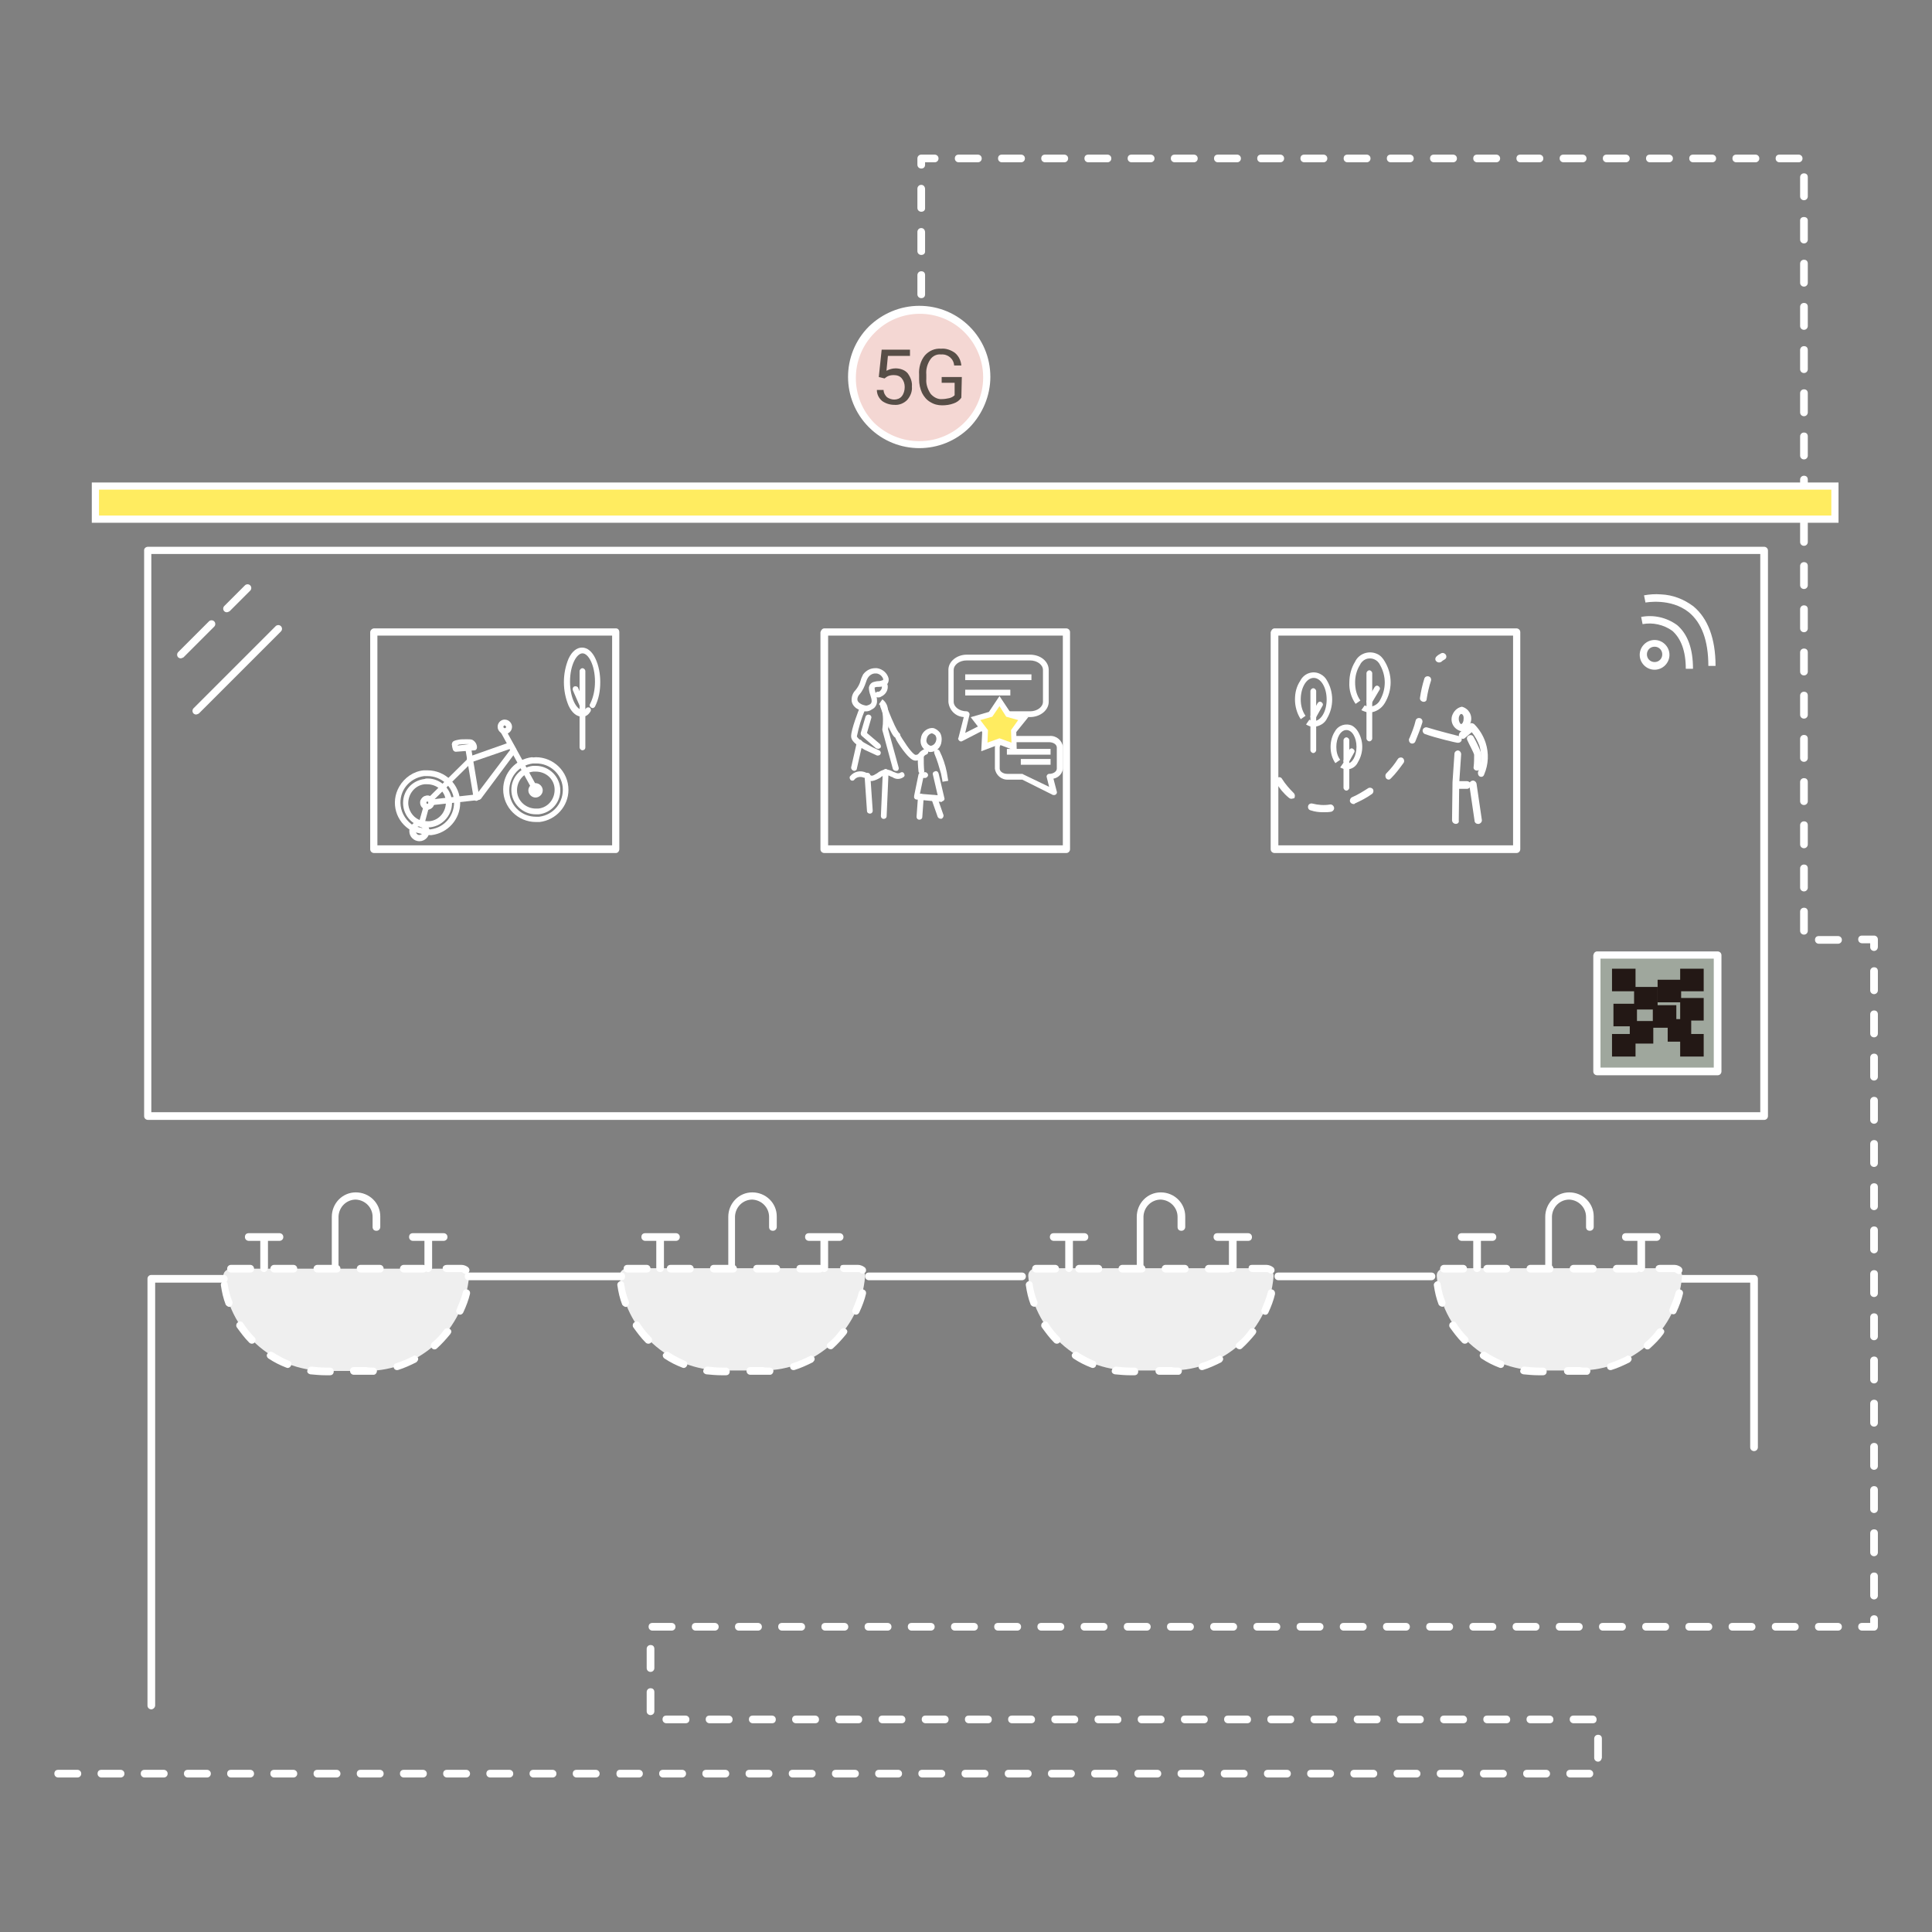 <?xml version="1.0" encoding="utf-8"?>
<!-- Generator: Adobe Illustrator 26.2.0, SVG Export Plug-In . SVG Version: 6.00 Build 0)  -->
<svg version="1.1" id="Layer_1" xmlns="http://www.w3.org/2000/svg" xmlns:xlink="http://www.w3.org/1999/xlink" x="0px" y="0px"
	 viewBox="0 0 402.5 402.5" style="enable-background:new 0 0 402.5 402.5;" xml:space="preserve">
<rect x="0" y="0" width="402.5" height="402.5" fill="#808080" stroke="none"/>
<style type="text/css">
	.st0{fill:none;}
	.st1{fill:#FFFFFF;}
	.st2{fill:#EFEFEF;}
	.st3{fill:#9FA79D;}
	.st4{fill:#231815;}
	.st5{fill:#FFEC60;}
	.st6{fill:#F4D7D3;}
	.st7{fill:#574E47;}
</style>
<g id="Group_3114" transform="translate(1609.454 -1401.382)">
	<rect id="Rectangle_1031" x="-1609.5" y="1401.4" class="st0" width="402.5" height="402.5"/>
	<g id="Group_3235" transform="translate(-1510.929 1442.895)">
		<path id="Rectangle_1198" class="st1" d="M-67.7,72.4H269c0.4,0,0.8,0.3,0.8,0.8V191c0,0.4-0.3,0.8-0.8,0.8H-67.7
			c-0.4,0-0.8-0.3-0.8-0.8V73.1C-68.5,72.7-68.1,72.4-67.7,72.4z M268.2,73.9H-67v116.3h335.2V73.9z"/>
		<path id="Rectangle_1199" class="st1" d="M-20.6,89.4h50.4c0.4,0,0.7,0.3,0.7,0.8v45.2c0,0.4-0.3,0.8-0.7,0.8h-50.4
			c-0.4,0-0.8-0.3-0.8-0.8V90.2C-21.4,89.8-21,89.4-20.6,89.4z M29,90.9h-48.9v43.7H29V90.9z"/>
		<path id="Rectangle_1200" class="st1" d="M73.2,89.4h50.4c0.4,0,0.8,0.3,0.8,0.8v45.2c0,0.4-0.3,0.8-0.8,0.8H73.2
			c-0.4,0-0.8-0.3-0.8-0.8V90.2C72.5,89.8,72.8,89.4,73.2,89.4z M122.9,90.9H74v43.7h48.9C122.9,134.6,122.9,90.9,122.9,90.9z"/>
		<path id="Rectangle_1201" class="st1" d="M167,89.4h50.4c0.4,0,0.8,0.3,0.8,0.8v45.2c0,0.4-0.3,0.8-0.8,0.8H167
			c-0.4,0-0.8-0.3-0.8-0.8V90.2C166.3,89.8,166.6,89.4,167,89.4z M216.7,90.9h-48.9v43.7h48.9V90.9z"/>
		<path id="Path_14482" class="st2" d="M-2.4,222.7c0.9,0,1.6,0.7,1.6,1.6v0.1c-1,11.1-10.2,19.7-21.4,19.7h-8.5
			c-11.1,0-20.4-8.5-21.3-19.6c-0.1-0.9,0.6-1.6,1.5-1.7h0.1h48V222.7z"/>
		<path id="Path_14482_-_Outline" class="st1" d="M-50.4,222h4c0.4,0,0.8,0.3,0.8,0.8c0,0.5-0.3,0.8-0.8,0.8h-4
			c-0.4,0-0.8-0.3-0.8-0.8C-51.2,222.3-50.8,222-50.4,222z M-41.4,222h4c0.4,0,0.8,0.3,0.8,0.8c0,0.5-0.3,0.8-0.8,0.8h-4
			c-0.4,0-0.8-0.3-0.8-0.8C-42.2,222.3-41.8,222-41.4,222z M-32.4,222h4c0.4,0,0.8,0.3,0.8,0.8c0,0.5-0.3,0.8-0.8,0.8h-4
			c-0.4,0-0.8-0.3-0.8-0.8C-33.2,222.3-32.8,222-32.4,222L-32.4,222z M-23.4,222h4c0.4,0,0.8,0.3,0.8,0.8c0,0.5-0.3,0.8-0.8,0.8h-4
			c-0.4,0-0.8-0.3-0.8-0.8C-24.2,222.3-23.8,222-23.4,222z M-14.4,222h4c0.4,0,0.8,0.3,0.8,0.8c0,0.5-0.3,0.8-0.8,0.8h-4
			c-0.4,0-0.8-0.3-0.8-0.8C-15.2,222.3-14.8,222-14.4,222z M-5.4,222h3c0.5,0,1,0.2,1.4,0.5c0.3,0.3,0.4,0.7,0.1,1.1
			c-0.3,0.4-0.7,0.4-1.1,0.1l0,0c-0.1-0.1-0.3-0.2-0.5-0.2h-3c-0.4,0-0.8-0.3-0.8-0.8C-6.3,222.2-5.8,222-5.4,222L-5.4,222L-5.4,222
			z M-51.8,225.4c0.4,0,0.7,0.3,0.7,0.6c0.2,1.3,0.5,2.5,1,3.7c0.1,0.4-0.1,0.8-0.4,1c-0.3,0.2-0.8-0.1-1-0.4c-0.5-1.3-0.8-2.6-1-4
			c-0.1-0.4,0.2-0.8,0.6-0.9C-51.9,225.4-51.8,225.4-51.8,225.4L-51.8,225.4z M-1.4,227.1c0.4,0,0.8,0.3,0.8,0.7c0,0.1,0,0.1,0,0.2
			c-0.3,1.3-0.8,2.6-1.4,3.9c-0.2,0.4-0.6,0.6-1,0.4s-0.6-0.6-0.4-1l0,0c0.5-1.2,1-2.4,1.3-3.6C-2.1,227.4-1.8,227.1-1.4,227.1
			L-1.4,227.1z M-48.5,233.8c0.3,0,0.5,0.1,0.6,0.3c0.7,1.1,1.5,2.1,2.4,3c0.3,0.3,0.3,0.8,0,1.1c-0.3,0.3-0.8,0.3-1.1,0
			c-1-1-1.8-2.1-2.6-3.2c-0.2-0.3-0.1-0.8,0.2-1C-48.8,233.9-48.7,233.8-48.5,233.8L-48.5,233.8z M-5.3,235.2c0.4,0,0.8,0.3,0.8,0.7
			c0,0.2-0.1,0.3-0.2,0.5c-0.9,1.1-1.8,2.1-2.8,3c-0.3,0.3-0.8,0.3-1.1-0.1c-0.3-0.3-0.2-0.8,0.1-1.1l0,0c1-0.8,1.9-1.8,2.6-2.8
			C-5.8,235.3-5.5,235.2-5.3,235.2L-5.3,235.2z M-42.1,240.1c0.1,0,0.3,0,0.4,0.1c1.1,0.7,2.2,1.3,3.4,1.8c0.4,0.1,0.6,0.6,0.4,1
			s-0.6,0.6-1,0.4l0,0c-1.3-0.5-2.5-1.1-3.7-1.9c-0.3-0.2-0.5-0.7-0.2-1C-42.6,240.2-42.4,240.1-42.1,240.1L-42.1,240.1z
			 M-12.2,240.9c0.4,0,0.8,0.3,0.8,0.7c0,0.3-0.2,0.5-0.4,0.7c-1.2,0.6-2.5,1.2-3.8,1.6c-0.4,0.1-0.8-0.1-0.9-0.5
			c-0.1-0.4,0.1-0.8,0.5-0.9l0,0c1.2-0.4,2.4-0.9,3.6-1.5C-12.4,241-12.3,240.9-12.2,240.9L-12.2,240.9z M-33.7,243.2h0.1
			c1,0.1,2,0.2,2.9,0.2h0.9c0.4,0,0.8,0.3,0.8,0.8s-0.3,0.8-0.8,0.8h-0.9c-1.1,0-2.1-0.1-3.2-0.2c-0.4-0.1-0.7-0.4-0.6-0.8
			C-34.4,243.5-34.1,243.2-33.7,243.2L-33.7,243.2z M-20.8,243.4c0.4,0,0.8,0.3,0.8,0.7c0,0.4-0.3,0.8-0.7,0.8l0,0c-0.5,0-1,0-1.4,0
			h-2.7c-0.4,0-0.8-0.3-0.8-0.8c0-0.5,0.3-0.8,0.8-0.8h2.6C-21.7,243.4-21.3,243.4-20.8,243.4L-20.8,243.4z"/>
		<path id="Path_14483" class="st1" d="M266.9,260.8c-0.4,0-0.8-0.3-0.8-0.8v-34.3h-14.3c-0.4,0-0.8-0.3-0.8-0.8s0.3-0.8,0.8-0.8
			h15.1c0.4,0,0.8,0.3,0.8,0.8V260C267.7,260.4,267.4,260.8,266.9,260.8L266.9,260.8z"/>
		<path id="Path_14484" class="st1" d="M-67,314.6c-0.4,0-0.8-0.3-0.8-0.8v-88.9c0-0.4,0.3-0.8,0.8-0.8h15.1c0.4,0,0.8,0.3,0.8,0.8
			s-0.3,0.8-0.8,0.8h-14.3v88.1C-66.2,314.2-66.6,314.6-67,314.6L-67,314.6z"/>
		<path id="Path_14485" class="st1" d="M-28.6,223.5c-0.4,0-0.8-0.3-0.8-0.8V212c0-2.8,2.2-5.1,5-5.1s5.1,2.2,5.1,5v0.1v2.1
			c0,0.4-0.3,0.8-0.8,0.8c-0.5,0-0.8-0.3-0.8-0.8V212c0-1.9-1.5-3.5-3.5-3.6c-1.9,0-3.5,1.5-3.6,3.5v0.1v10.7
			C-27.8,223.1-28.1,223.5-28.6,223.5z"/>
		<path id="Line_8455" class="st1" d="M-6.1,217h-6.4c-0.4,0-0.8-0.3-0.8-0.8c0-0.5,0.3-0.8,0.8-0.8h6.4c0.4,0,0.8,0.3,0.8,0.8
			C-5.3,216.7-5.7,217-6.1,217z"/>
		<path id="Line_8456" class="st1" d="M-40.3,217h-6.4c-0.4,0-0.8-0.3-0.8-0.8c0-0.5,0.3-0.8,0.8-0.8h6.4c0.4,0,0.8,0.3,0.8,0.8
			C-39.5,216.7-39.9,217-40.3,217z"/>
		<path id="Line_8457" class="st1" d="M-9.3,223.5c-0.4,0-0.8-0.3-0.8-0.8v-6.4c0-0.4,0.3-0.8,0.8-0.8c0.5,0,0.8,0.3,0.8,0.8v6.4
			C-8.6,223.1-8.9,223.5-9.3,223.5z"/>
		<path id="Line_8458" class="st1" d="M-43.5,223.5c-0.4,0-0.8-0.3-0.8-0.8v-6.4c0-0.4,0.3-0.8,0.8-0.8c0.4,0,0.8,0.3,0.8,0.8v6.4
			C-42.8,223.1-43.1,223.5-43.5,223.5z"/>
		<path id="Path_14486" class="st2" d="M80.1,222.7c0.9,0,1.6,0.7,1.6,1.6v0.1c-0.9,11.1-10.2,19.6-21.3,19.6h-8.5
			c-11.1,0-20.4-8.5-21.3-19.6c-0.1-0.9,0.6-1.6,1.5-1.7h0.1L80.1,222.7L80.1,222.7z"/>
		<path id="Path_14486_-_Outline" class="st1" d="M32.2,222h4c0.4,0,0.8,0.3,0.8,0.8c0,0.5-0.3,0.8-0.8,0.8h-4
			c-0.4,0-0.8-0.3-0.8-0.8C31.4,222.3,31.7,222,32.2,222z M41.2,222h4c0.4,0,0.8,0.3,0.8,0.8c0,0.5-0.3,0.8-0.8,0.8h-4
			c-0.4,0-0.8-0.3-0.8-0.8C40.4,222.3,40.7,222,41.2,222L41.2,222z M50.2,222h4c0.4,0,0.8,0.3,0.8,0.8c0,0.5-0.3,0.8-0.8,0.8h-4
			c-0.4,0-0.8-0.3-0.8-0.8C49.4,222.3,49.7,222,50.2,222z M59.2,222h4c0.4,0,0.8,0.3,0.8,0.8c0,0.5-0.3,0.8-0.8,0.8h-4
			c-0.4,0-0.8-0.3-0.8-0.8C58.4,222.3,58.7,222,59.2,222z M68.2,222h4c0.4,0,0.8,0.3,0.8,0.8c0,0.5-0.3,0.8-0.8,0.8h-4
			c-0.4,0-0.8-0.3-0.8-0.8C67.4,222.3,67.7,222,68.2,222L68.2,222z M77.2,222h3c0.5,0,1,0.2,1.4,0.5c0.3,0.2,0.4,0.7,0.2,1
			c-0.2,0.3-0.7,0.4-1,0.2l0,0c-0.1-0.1-0.3-0.2-0.5-0.2h-3c-0.4,0-0.8-0.3-0.8-0.8C76.5,222.2,76.7,222,77.2,222L77.2,222z
			 M30.8,225.4c0.4,0,0.7,0.3,0.7,0.6c0.2,1.3,0.5,2.5,1,3.7c0.1,0.4-0.1,0.8-0.4,1c-0.3,0.2-0.8-0.1-1-0.4c-0.5-1.3-0.8-2.6-1-4
			c-0.1-0.4,0.2-0.8,0.6-0.9C30.7,225.4,30.7,225.4,30.8,225.4L30.8,225.4z M81.1,227.1c0.4,0,0.8,0.3,0.8,0.7c0,0.1,0,0.1,0,0.2
			c-0.3,1.3-0.8,2.6-1.4,3.9c-0.2,0.4-0.6,0.6-1,0.4c-0.4-0.2-0.6-0.6-0.4-1l0,0c0.5-1.2,1-2.4,1.3-3.6
			C80.5,227.4,80.8,227.1,81.1,227.1L81.1,227.1z M34.1,233.8c0.3,0,0.5,0.1,0.6,0.3c0.7,1.1,1.5,2.1,2.4,3c0.3,0.3,0.3,0.8,0,1.1
			c-0.3,0.3-0.8,0.3-1.1,0c-1-1-1.8-2.1-2.6-3.2c-0.2-0.3-0.1-0.8,0.2-1C33.8,233.9,33.9,233.8,34.1,233.8L34.1,233.8z M77.2,235.2
			c0.4,0,0.8,0.3,0.8,0.7c0,0.2-0.1,0.3-0.2,0.5c-0.9,1.1-1.8,2.1-2.8,3c-0.3,0.3-0.8,0.2-1.1-0.1c-0.3-0.3-0.2-0.8,0.1-1
			c1-0.8,1.9-1.8,2.6-2.8C76.8,235.3,77,235.2,77.2,235.2L77.2,235.2z M40.4,240.1c0.1,0,0.3,0,0.4,0.1c1.1,0.7,2.2,1.3,3.4,1.8
			c0.4,0.2,0.6,0.6,0.4,1c-0.2,0.4-0.6,0.6-1,0.4c-1.3-0.5-2.5-1.1-3.7-1.9c-0.3-0.2-0.5-0.7-0.2-1
			C39.9,240.2,40.2,240.1,40.4,240.1L40.4,240.1z M70.4,240.9c0.4,0,0.8,0.3,0.8,0.7c0,0.3-0.2,0.5-0.4,0.7
			c-1.2,0.6-2.5,1.2-3.8,1.6c-0.4,0.1-0.8-0.1-0.9-0.5c-0.1-0.4,0.1-0.8,0.5-0.9c1.2-0.4,2.4-0.9,3.6-1.5
			C70.2,241,70.3,240.9,70.4,240.9L70.4,240.9z M48.8,243.2h0.1c1,0.1,2,0.2,2.9,0.2h0.9c0.4,0,0.8,0.3,0.8,0.8s-0.3,0.8-0.8,0.8
			h-0.9c-1.1,0-2.1-0.1-3.2-0.2c-0.4-0.1-0.7-0.4-0.6-0.8C48.1,243.5,48.4,243.2,48.8,243.2z M61.8,243.4c0.4,0,0.8,0.3,0.8,0.7
			c0,0.4-0.3,0.8-0.7,0.8l0,0c-0.5,0-1,0-1.5,0h-2.6c-0.4,0-0.8-0.3-0.8-0.8c0-0.5,0.3-0.8,0.8-0.8h2.6
			C60.9,243.4,61.3,243.4,61.8,243.4L61.8,243.4z"/>
		<path id="Path_14487" class="st1" d="M54,223.5c-0.4,0-0.8-0.3-0.8-0.8V212c0-2.8,2.2-5.1,5-5.1s5.1,2.2,5.1,5v0.1v2.1
			c0,0.4-0.3,0.8-0.8,0.8c-0.5,0-0.8-0.3-0.8-0.8V212c0-1.9-1.5-3.5-3.5-3.6c-1.9,0-3.5,1.5-3.6,3.5v0.1v10.7
			C54.7,223.1,54.4,223.5,54,223.5z"/>
		<path id="Line_8459" class="st1" d="M76.4,217H70c-0.4,0-0.8-0.3-0.8-0.8c0-0.5,0.3-0.8,0.8-0.8h6.4c0.4,0,0.8,0.3,0.8,0.8
			C77.2,216.7,76.8,217,76.4,217z"/>
		<path id="Line_8460" class="st1" d="M42.3,217h-6.4c-0.4,0-0.8-0.3-0.8-0.8c0-0.5,0.3-0.8,0.8-0.8h6.4c0.4,0,0.8,0.3,0.8,0.8
			C43.1,216.7,42.7,217,42.3,217z"/>
		<path id="Line_8461" class="st1" d="M73.2,223.5c-0.4,0-0.8-0.3-0.8-0.8v-6.4c0-0.4,0.3-0.8,0.8-0.8s0.8,0.3,0.8,0.8v6.4
			C74,223.1,73.6,223.5,73.2,223.5z"/>
		<path id="Line_8462" class="st1" d="M39,223.5c-0.4,0-0.8-0.3-0.8-0.8v-6.4c0-0.4,0.3-0.8,0.8-0.8c0.4,0,0.8,0.3,0.8,0.8v6.4
			C39.8,223.1,39.5,223.5,39,223.5z"/>
		<path id="Path_14488" class="st2" d="M165.2,222.7c0.9,0,1.6,0.7,1.6,1.6v0.1c-0.9,11.1-10.2,19.6-21.3,19.6H137
			c-11.1,0-20.4-8.5-21.3-19.6c-0.1-0.9,0.6-1.6,1.5-1.7h0.1L165.2,222.7L165.2,222.7z"/>
		<path id="Path_14488_-_Outline" class="st1" d="M117.3,222h4c0.4,0,0.8,0.3,0.8,0.8c0,0.5-0.3,0.8-0.8,0.8h-4
			c-0.4,0-0.8-0.3-0.8-0.8C116.5,222.3,116.9,222,117.3,222z M126.3,222h4c0.4,0,0.8,0.3,0.8,0.8c0,0.5-0.3,0.8-0.8,0.8h-4
			c-0.4,0-0.8-0.3-0.8-0.8C125.5,222.3,125.9,222,126.3,222z M135.3,222h4c0.4,0,0.8,0.3,0.8,0.8c0,0.5-0.3,0.8-0.8,0.8h-4
			c-0.4,0-0.8-0.3-0.8-0.8C134.5,222.3,134.9,222,135.3,222z M144.3,222h4c0.4,0,0.8,0.3,0.8,0.8c0,0.5-0.3,0.8-0.8,0.8h-4
			c-0.4,0-0.8-0.3-0.8-0.8C143.5,222.3,143.9,222,144.3,222z M153.3,222h4c0.4,0,0.8,0.3,0.8,0.8c0,0.5-0.3,0.8-0.8,0.8h-4
			c-0.4,0-0.8-0.3-0.8-0.8C152.5,222.3,152.9,222,153.3,222z M162.3,222h3c0.5,0,1,0.2,1.4,0.5c0.3,0.2,0.4,0.7,0.2,1
			s-0.7,0.4-1,0.2l0,0c-0.1-0.1-0.3-0.2-0.5-0.2h-3c-0.4,0-0.8-0.3-0.8-0.8C161.6,222.2,161.9,222,162.3,222L162.3,222z
			 M115.9,225.4c0.4,0,0.7,0.3,0.7,0.6c0.2,1.3,0.5,2.5,1,3.7c0.1,0.4-0.1,0.8-0.4,1c-0.4,0.1-0.8-0.1-1-0.4c-0.5-1.3-0.8-2.6-1-4
			c-0.1-0.4,0.2-0.8,0.6-0.9C115.8,225.4,115.9,225.4,115.9,225.4L115.9,225.4z M166.3,227.1c0.4,0,0.8,0.3,0.8,0.8
			c0,0.1,0,0.1,0,0.2c-0.3,1.3-0.8,2.6-1.4,3.9c-0.2,0.4-0.6,0.5-1,0.3c-0.4-0.2-0.5-0.6-0.4-1c0.5-1.2,1-2.4,1.3-3.6
			C165.6,227.4,165.9,227.1,166.3,227.1L166.3,227.1z M119.2,233.8c0.3,0,0.5,0.1,0.6,0.3c0.7,1.1,1.5,2.1,2.4,3
			c0.3,0.3,0.3,0.8,0,1.1s-0.8,0.3-1.1,0c-1-1-1.8-2.1-2.6-3.2c-0.2-0.3-0.1-0.8,0.2-1C118.9,233.9,119,233.8,119.2,233.8
			L119.2,233.8z M162.4,235.2c0.4,0,0.8,0.3,0.8,0.7c0,0.2-0.1,0.3-0.2,0.5c-0.9,1.1-1.8,2.1-2.8,3c-0.3,0.3-0.8,0.2-1.1-0.1
			s-0.2-0.8,0.1-1c1-0.8,1.9-1.8,2.6-2.8C161.9,235.3,162.1,235.2,162.4,235.2L162.4,235.2z M125.6,240.1c0.1,0,0.3,0,0.4,0.1
			c1.1,0.7,2.2,1.3,3.4,1.8c0.4,0.1,0.6,0.6,0.4,1c-0.1,0.4-0.6,0.6-1,0.4l0,0c-1.3-0.5-2.5-1.1-3.7-1.9c-0.3-0.2-0.5-0.7-0.2-1
			C125.1,240.2,125.3,240.1,125.6,240.1L125.6,240.1z M155.5,240.9c0.4,0,0.8,0.3,0.8,0.7c0,0.3-0.2,0.5-0.4,0.7
			c-1.2,0.6-2.5,1.2-3.8,1.6c-0.4,0.1-0.8-0.1-0.9-0.5c-0.1-0.4,0.1-0.8,0.5-0.9c1.2-0.4,2.4-0.9,3.6-1.5
			C155.3,241,155.4,240.9,155.5,240.9L155.5,240.9z M133.9,243.2h0.1c1,0.1,2,0.2,2.9,0.2h0.9c0.4,0,0.8,0.3,0.8,0.8
			s-0.3,0.8-0.8,0.8h-0.9c-1.1,0-2.1-0.1-3.2-0.2c-0.4-0.1-0.7-0.4-0.6-0.8C133.2,243.5,133.6,243.2,133.9,243.2L133.9,243.2z
			 M146.9,243.4c0.4,0,0.8,0.3,0.8,0.7c0,0.4-0.3,0.8-0.7,0.8c-0.5,0-1,0-1.4,0H143c-0.4,0-0.8-0.3-0.8-0.8c0-0.5,0.3-0.8,0.8-0.8
			h2.6C146,243.4,146.4,243.4,146.9,243.4L146.9,243.4z"/>
		<path id="Path_14489" class="st1" d="M139.1,223.5c-0.4,0-0.8-0.3-0.8-0.8V212c0-2.8,2.2-5.1,5-5.1s5.1,2.2,5.1,5v0.1v2.1
			c0,0.4-0.3,0.8-0.8,0.8s-0.8-0.3-0.8-0.8V212c0-1.9-1.5-3.5-3.5-3.6c-1.9,0-3.5,1.5-3.6,3.5v0.1v10.7
			C139.9,223.1,139.5,223.5,139.1,223.5z"/>
		<path id="Line_8463" class="st1" d="M161.5,217h-6.4c-0.4,0-0.8-0.3-0.8-0.8c0-0.5,0.3-0.8,0.8-0.8h6.4c0.4,0,0.8,0.3,0.8,0.8
			C162.3,216.7,162,217,161.5,217z"/>
		<path id="Line_8464" class="st1" d="M127.4,217H121c-0.4,0-0.8-0.3-0.8-0.8c0-0.5,0.3-0.8,0.8-0.8h6.4c0.4,0,0.8,0.3,0.8,0.8
			C128.2,216.7,127.8,217,127.4,217z"/>
		<path id="Line_8465" class="st1" d="M158.3,223.5c-0.4,0-0.8-0.3-0.8-0.8v-6.4c0-0.4,0.3-0.8,0.8-0.8c0.5,0,0.8,0.3,0.8,0.8v6.4
			C159.1,223.1,158.7,223.5,158.3,223.5z"/>
		<path id="Line_8466" class="st1" d="M124.2,223.5c-0.4,0-0.8-0.3-0.8-0.8v-6.4c0-0.4,0.3-0.8,0.8-0.8s0.8,0.3,0.8,0.8v6.4
			C124.9,223.1,124.6,223.5,124.2,223.5z"/>
		<path id="Path_14490" class="st2" d="M250.3,222.7c0.9,0,1.6,0.7,1.6,1.6v0.1c-0.9,11.1-10.2,19.6-21.3,19.6h-8.5
			c-11.1,0-20.4-8.5-21.3-19.6c-0.1-0.9,0.6-1.6,1.5-1.7h0.1L250.3,222.7L250.3,222.7z"/>
		<path id="Path_14490_-_Outline" class="st1" d="M202.3,222h4c0.4,0,0.8,0.3,0.8,0.8c0,0.5-0.3,0.8-0.8,0.8h-4
			c-0.4,0-0.8-0.3-0.8-0.8C201.5,222.3,201.9,222,202.3,222z M211.3,222h4c0.4,0,0.8,0.3,0.8,0.8c0,0.5-0.3,0.8-0.8,0.8h-4
			c-0.4,0-0.8-0.3-0.8-0.8C210.5,222.3,210.9,222,211.3,222z M220.3,222h4c0.4,0,0.8,0.3,0.8,0.8c0,0.5-0.3,0.8-0.8,0.8h-4
			c-0.4,0-0.8-0.3-0.8-0.8C219.5,222.3,219.9,222,220.3,222z M229.3,222h4c0.4,0,0.8,0.3,0.8,0.8c0,0.5-0.3,0.8-0.8,0.8h-4
			c-0.4,0-0.8-0.3-0.8-0.8C228.5,222.3,228.9,222,229.3,222z M238.3,222h4c0.4,0,0.8,0.3,0.8,0.8c0,0.5-0.3,0.8-0.8,0.8h-4
			c-0.4,0-0.8-0.3-0.8-0.8C237.5,222.3,237.9,222,238.3,222z M247.3,222h3c0.5,0,1,0.2,1.4,0.5c0.3,0.3,0.4,0.7,0.1,1.1
			c-0.3,0.4-0.7,0.4-1.1,0.1c-0.1-0.1-0.3-0.2-0.5-0.2h-3c-0.4,0-0.8-0.3-0.8-0.8C246.4,222.2,246.9,222,247.3,222L247.3,222z
			 M200.9,225.4c0.4,0,0.7,0.3,0.7,0.6c0.2,1.3,0.5,2.5,1,3.7c0.1,0.4-0.1,0.8-0.4,1c-0.4,0.1-0.8-0.1-1-0.4c-0.5-1.3-0.8-2.6-1-4
			C200.1,226,200.4,225.5,200.9,225.4C200.9,225.4,200.9,225.4,200.9,225.4L200.9,225.4z M251.3,227.1c0.4,0,0.8,0.3,0.8,0.7
			c0,0.1,0,0.1,0,0.2c-0.3,1.3-0.8,2.6-1.4,3.9c-0.2,0.4-0.6,0.5-1,0.3c-0.4-0.2-0.5-0.6-0.4-1c0.5-1.2,1-2.4,1.3-3.6
			C250.7,227.4,251,227.1,251.3,227.1L251.3,227.1z M204.2,233.8c0.3,0,0.5,0.1,0.6,0.3c0.7,1.1,1.5,2.1,2.4,3
			c0.3,0.3,0.3,0.8,0,1.1s-0.8,0.3-1.1,0c-1-1-1.8-2.1-2.6-3.2c-0.2-0.3-0.1-0.8,0.2-1C203.9,233.9,204.1,233.8,204.2,233.8
			L204.2,233.8z M247.4,235.2c0.4,0,0.8,0.3,0.8,0.7c0,0.2-0.1,0.3-0.2,0.5c-0.8,1.1-1.8,2.1-2.8,3c-0.3,0.3-0.8,0.3-1.1-0.1
			c-0.3-0.3-0.2-0.8,0.1-1.1l0,0c1-0.8,1.9-1.8,2.6-2.8C247,235.3,247.2,235.2,247.4,235.2L247.4,235.2z M210.6,240.1
			c0.1,0,0.3,0,0.4,0.1c1.1,0.7,2.2,1.3,3.4,1.8c0.4,0.1,0.6,0.6,0.4,1c-0.1,0.4-0.6,0.6-1,0.4l0,0c-1.3-0.5-2.5-1.1-3.7-1.9
			c-0.3-0.2-0.5-0.7-0.2-1C210.1,240.2,210.3,240.1,210.6,240.1L210.6,240.1z M240.6,240.9c0.4,0,0.8,0.3,0.8,0.7
			c0,0.3-0.2,0.5-0.4,0.7c-1.2,0.6-2.5,1.2-3.8,1.6c-0.4,0.1-0.8-0.1-0.9-0.5c-0.1-0.4,0.1-0.8,0.5-0.9c1.2-0.4,2.4-0.9,3.6-1.5
			C240.3,241,240.4,240.9,240.6,240.9L240.6,240.9z M219,243.2h0.1c1,0.1,2,0.2,2.9,0.2h0.9c0.4,0,0.8,0.3,0.8,0.8s-0.3,0.8-0.8,0.8
			H222c-1.1,0-2.1-0.1-3.2-0.2c-0.4-0.1-0.7-0.4-0.6-0.8C218.3,243.5,218.6,243.2,219,243.2L219,243.2z M232,243.4
			c0.4,0,0.8,0.3,0.8,0.7c0,0.4-0.3,0.8-0.7,0.8l0,0c-0.5,0-1,0-1.4,0h-2.6c-0.4,0-0.8-0.3-0.8-0.8c0-0.5,0.3-0.8,0.8-0.8h2.6
			C231,243.4,231.5,243.4,232,243.4L232,243.4z"/>
		<path id="Path_14491" class="st1" d="M224.2,223.5c-0.4,0-0.8-0.3-0.8-0.8V212c0-2.8,2.2-5.1,5-5.1s5.1,2.2,5.1,5v0.1v2.1
			c0,0.4-0.3,0.8-0.8,0.8c-0.5,0-0.8-0.3-0.8-0.8V212c0-1.9-1.5-3.5-3.5-3.6c-1.9,0-3.5,1.5-3.6,3.5v0.1v10.7
			C224.9,223.1,224.6,223.5,224.2,223.5z"/>
		<path id="Line_8467" class="st1" d="M246.6,217h-6.4c-0.4,0-0.8-0.3-0.8-0.8c0-0.5,0.3-0.8,0.8-0.8h6.4c0.4,0,0.8,0.3,0.8,0.8
			C247.4,216.7,247,217,246.6,217z"/>
		<path id="Line_8468" class="st1" d="M212.4,217H206c-0.4,0-0.8-0.3-0.8-0.8c0-0.5,0.3-0.8,0.8-0.8h6.4c0.4,0,0.8,0.3,0.8,0.8
			C213.2,216.7,212.8,217,212.4,217z"/>
		<path id="Line_8469" class="st1" d="M243.4,223.5c-0.4,0-0.8-0.3-0.8-0.8v-6.4c0-0.4,0.3-0.8,0.8-0.8c0.5,0,0.8,0.3,0.8,0.8v6.4
			C244.1,223.1,243.8,223.5,243.4,223.5z"/>
		<path id="Line_8470" class="st1" d="M209.2,223.5c-0.4,0-0.8-0.3-0.8-0.8v-6.4c0-0.4,0.3-0.8,0.8-0.8c0.5,0,0.8,0.3,0.8,0.8v6.4
			C210,223.1,209.6,223.5,209.2,223.5z"/>
		<g id="Group_3218" transform="translate(1842.601 805.839)">
			<path id="Line_8471" class="st1" d="M-1893.9-719.8c-0.2,0-0.4-0.1-0.5-0.2c-0.3-0.3-0.3-0.8,0-1.1l0,0l4.3-4.3
				c0.3-0.3,0.8-0.3,1.1,0c0.3,0.3,0.3,0.8,0,1.1l-4.3,4.3C-1893.5-719.9-1893.7-719.8-1893.9-719.8z"/>
			<path id="Line_8472" class="st1" d="M-1903.5-710.2c-0.2,0-0.4-0.1-0.5-0.2c-0.3-0.3-0.3-0.8,0-1.1l0,0l6.4-6.4
				c0.3-0.3,0.8-0.3,1.1,0l0,0c0.3,0.3,0.3,0.8,0,1.1l0,0l-6.4,6.4C-1903.1-710.3-1903.3-710.2-1903.5-710.2z"/>
			<path id="Line_8473" class="st1" d="M-1900.3-698.5c-0.2,0-0.4-0.1-0.5-0.2c-0.3-0.3-0.3-0.8,0-1.1l0,0l17.1-17.1
				c0.3-0.3,0.8-0.3,1.1,0l0,0c0.3,0.3,0.3,0.8,0,1.1l0,0l-17.1,17.1C-1899.9-698.6-1900.1-698.5-1900.3-698.5z"/>
		</g>
		<g id="Group_3219" transform="translate(2137.711 882.301)">
			<rect id="Rectangle_1203" x="-1903.5" y="-724.9" class="st3" width="25.1" height="24.2"/>
			<path id="Rectangle_1203_-_Outline" class="st1" d="M-1903.5-725.6h25.1c0.4,0,0.8,0.3,0.8,0.8v24.2c0,0.4-0.3,0.8-0.8,0.8h-25.1
				c-0.4,0-0.8-0.3-0.8-0.8v-24.2C-1904.2-725.3-1903.9-725.6-1903.5-725.6z M-1879.2-724.1h-23.6v22.7h23.6V-724.1z"/>
			<rect id="Rectangle_1204" x="-1900.4" y="-722" class="st4" width="4.9" height="4.7"/>
			<rect id="Rectangle_1205" x="-1895.8" y="-718.2" class="st4" width="4.9" height="4.7"/>
			<rect id="Rectangle_1206" x="-1890.9" y="-719.7" class="st4" width="4.9" height="4.7"/>
			<rect id="Rectangle_1207" x="-1891.9" y="-714.4" class="st4" width="4.9" height="4.7"/>
			<rect id="Rectangle_1208" x="-1896.7" y="-711.1" class="st4" width="4.9" height="4.7"/>
			<rect id="Rectangle_1209" x="-1900.1" y="-714.7" class="st4" width="4.9" height="4.7"/>
			<rect id="Rectangle_1210" x="-1888.8" y="-711.5" class="st4" width="4.9" height="4.7"/>
			<rect id="Rectangle_1211" x="-1886.2" y="-715.9" class="st4" width="4.9" height="4.7"/>
			<rect id="Rectangle_1212" x="-1900.4" y="-708.4" class="st4" width="4.9" height="4.7"/>
			<rect id="Rectangle_1213" x="-1886.2" y="-722" class="st4" width="4.9" height="4.7"/>
			<rect id="Rectangle_1214" x="-1886.2" y="-708.4" class="st4" width="4.9" height="4.7"/>
		</g>
		<path id="Line_8474" class="st1" d="M31,225.2H-0.9c-0.4,0-0.8-0.3-0.8-0.8c0-0.5,0.3-0.8,0.8-0.8H31c0.4,0,0.7,0.3,0.7,0.8
			C31.7,224.9,31.4,225.2,31,225.2z"/>
		<path id="Line_8475" class="st1" d="M114.4,225.2H82.5c-0.4,0-0.8-0.3-0.8-0.8c0-0.5,0.3-0.8,0.8-0.8h31.9c0.4,0,0.8,0.3,0.8,0.8
			C115.2,224.9,114.8,225.2,114.4,225.2z"/>
		<path id="Line_8476" class="st1" d="M199.7,225.2h-31.9c-0.4,0-0.8-0.3-0.8-0.8c0-0.5,0.3-0.8,0.8-0.8h31.9c0.4,0,0.8,0.3,0.8,0.8
			C200.5,224.9,200.1,225.2,199.7,225.2z"/>
		<g id="Group_3223" transform="translate(1887.847 833.904)">
			<g id="Group_3222" transform="translate(0 1.837)">
				<g id="Group_3220" transform="translate(0 8.631)">
					<path id="Path_14492" class="st1" d="M-1896.8-711.9c-1.2-0.1-2.5-0.4-3.7-0.8c-0.1,0-0.1,0-0.1-0.1c-3.3-1.8-4.5-5.9-2.6-9.2
						c1.1-1.9,3-3.2,5.1-3.4c0.3,0,0.5,0,0.8,0c3.7,0,6.8,3,6.8,6.8c0,3.4-2.6,6.3-6,6.7C-1896.6-711.9-1896.7-711.9-1896.8-711.9z
						 M-1900.1-713.8c1.1,0.3,2.2,0.6,3.3,0.7h0.1c3.1-0.4,5.2-3.1,4.9-6.2c-0.3-2.8-2.7-4.9-5.5-4.9c-0.2,0-0.4,0-0.7,0
						c-3.1,0.4-5.3,3.1-4.9,6.2C-1902.7-716.3-1901.6-714.7-1900.1-713.8L-1900.1-713.8z M-1897.3-717.2c-0.1,0-0.3,0-0.4-0.1
						c-0.8-0.2-1.2-1-1-1.8c0.2-0.8,1-1.2,1.8-1c0.2,0.1,0.4,0.2,0.6,0.3l0,0c0.2,0.2,0.4,0.5,0.4,0.9
						C-1895.8-718.1-1896.4-717.4-1897.3-717.2C-1897.2-717.2-1897.3-717.2-1897.3-717.2z M-1897.3-718.9L-1897.3-718.9
						c-0.2,0-0.3,0.1-0.3,0.3c0,0.1,0.1,0.2,0.2,0.2h0.1c0.1,0,0.2-0.1,0.2-0.3C-1897.1-718.8-1897.1-718.8-1897.3-718.9
						C-1897.2-718.9-1897.2-718.9-1897.3-718.9L-1897.3-718.9z"/>
					<path id="Path_14493" class="st1" d="M-1897.3-723.7L-1897.3-723.7c2.8,0,5.1,2.3,5.1,5.1s-2.3,5.1-5.1,5.1
						c-2.8,0-5.1-2.3-5.1-5.1c0-2.6,1.9-4.7,4.5-5C-1897.7-723.7-1897.5-723.7-1897.3-723.7z M-1897.3-714.8c0.2,0,0.3,0,0.4,0
						c2.1-0.2,3.6-2.1,3.4-4.3c-0.2-2-1.9-3.4-3.9-3.4l0,0c-0.2,0-0.3,0-0.5,0c-2.1,0.2-3.6,2.2-3.4,4.3c0.2,1.6,1.3,2.9,2.8,3.3
						C-1898-714.9-1897.7-714.8-1897.3-714.8L-1897.3-714.8z M-1897.3-720.1c0.4,0,0.7,0.1,1,0.4l0,0c0.2,0.2,0.4,0.5,0.4,0.9
						c0.1,0.8-0.5,1.5-1.3,1.6c-0.1,0-0.1,0-0.2,0s-0.3,0-0.4-0.1c-0.8-0.2-1.2-1-1-1.8C-1898.5-719.7-1898-720.1-1897.3-720.1
						L-1897.3-720.1z M-1897.1-718.9c-0.1-0.1-0.3-0.1-0.4,0s-0.1,0.3,0,0.4c0,0,0.1,0,0.1,0.1h0.1c0.1,0,0.2-0.1,0.2-0.3
						C-1897.1-718.8-1897.1-718.8-1897.1-718.9L-1897.1-718.9z"/>
				</g>
				<g id="Group_3221" transform="translate(22.557 5.998)">
					<path id="Path_14494" class="st1" d="M-1897.3-725.5c3.7,0,6.8,3,6.8,6.8c0,3.4-2.6,6.3-6,6.7c-0.3,0-0.5,0-0.8,0
						c-3.7,0-6.8-3-6.8-6.8c0-3.4,2.6-6.3,6-6.7C-1897.8-725.4-1897.6-725.5-1897.3-725.5z M-1897.3-713.1c0.2,0,0.4,0,0.7,0
						c3.1-0.4,5.2-3.1,4.9-6.2c-0.3-2.8-2.7-4.9-5.5-4.9c-0.2,0-0.4,0-0.7,0c-3.1,0.4-5.2,3.1-4.9,6.2
						C-1902.5-715.2-1900.1-713.1-1897.3-713.1z"/>
					<path id="Path_14495" class="st1" d="M-1897.3-723.7c2.8,0,5.1,2.3,5.1,5.1c0,2.6-1.9,4.7-4.5,5c-0.2,0-0.4,0-0.6,0
						c-2.8,0-5.1-2.3-5.1-5.1c0-2.6,1.9-4.7,4.5-5C-1897.7-723.7-1897.5-723.7-1897.3-723.7z M-1897.3-714.8c0.2,0,0.3,0,0.5,0
						c2.1-0.2,3.6-2.1,3.4-4.3c-0.2-2-1.9-3.4-3.9-3.4c-0.2,0-0.3,0-0.5,0c-2.1,0.2-3.6,2.1-3.4,4.3
						C-1901-716.3-1899.3-714.8-1897.3-714.8L-1897.3-714.8z"/>
				</g>
				<path id="Path_14496" class="st1" d="M-1886.7-710.6c-0.3,0-0.5-0.2-0.6-0.5c0-0.2,0-0.3,0.1-0.5l7.1-9.4l-0.1-0.2l-8.1,2.8
					c-0.3,0.1-0.7-0.1-0.8-0.4c-0.1-0.3,0.1-0.7,0.4-0.8l8.5-3c0.3-0.1,0.6,0,0.7,0.3l0.6,1c0.1,0.2,0.1,0.5,0,0.7l-7.3,9.8
					C-1886.3-710.7-1886.5-710.6-1886.7-710.6L-1886.7-710.6z"/>
				<path id="Path_14497" class="st1" d="M-1896.7-710.1c-0.3,0-0.6-0.3-0.6-0.6c0-0.2,0.1-0.3,0.2-0.4l8.3-8.2
					c0.2-0.2,0.6-0.2,0.8,0c0.2,0.2,0.2,0.6,0,0.8l-8.3,8.2C-1896.4-710.1-1896.6-710.1-1896.7-710.1z"/>
				<path id="Path_14498" class="st1" d="M-1896.5-709.5c-0.3,0-0.6-0.2-0.6-0.6c0-0.3,0.2-0.6,0.6-0.6l8.9-1c0.3,0,0.6,0.2,0.7,0.5
					s-0.2,0.6-0.5,0.7l0,0L-1896.5-709.5C-1896.4-709.6-1896.4-709.5-1896.5-709.5z"/>
				<path id="Line_8477" class="st1" d="M-1874.8-712.1c-0.2,0-0.4-0.1-0.5-0.3l-6.7-12.2c-0.2-0.3-0.1-0.7,0.2-0.8
					c0.3-0.2,0.7-0.1,0.8,0.2l6.7,12.2c0.2,0.3,0.1,0.7-0.2,0.8C-1874.6-712.1-1874.7-712.1-1874.8-712.1z"/>
				<path id="Path_14499" class="st1" d="M-1874.8-714.1c0.8,0,1.5,0.7,1.5,1.5s-0.7,1.5-1.5,1.5s-1.5-0.7-1.5-1.5
					c0-0.7,0.6-1.4,1.3-1.5C-1874.9-714.1-1874.8-714.1-1874.8-714.1z M-1874.8-712.4L-1874.8-712.4c0.2,0,0.3-0.1,0.3-0.3
					c0-0.1-0.1-0.3-0.3-0.2c-0.1,0-0.3,0.1-0.2,0.3C-1875-712.5-1874.9-712.4-1874.8-712.4z"/>
				<path id="Path_14500" class="st1" d="M-1887.1-710.4c-0.3,0-0.5-0.2-0.6-0.5l-0.2-1.3l0,0l-1.5-8.9c0-0.3,0.2-0.6,0.5-0.7
					c0.3,0,0.6,0.2,0.7,0.5l1.5,9l0,0l0.2,1.2C-1886.4-710.8-1886.7-710.5-1887.1-710.4C-1887-710.4-1887.1-710.4-1887.1-710.4
					L-1887.1-710.4z"/>
				<path id="Path_14501" class="st1" d="M-1898.6-704.9c-0.3,0-0.6-0.3-0.6-0.6c0-0.1,0-0.1,0-0.2l0.1-0.2l1-3.5
					c0.1-0.3,0.4-0.5,0.7-0.4c0.3,0.1,0.5,0.4,0.4,0.7l-1,3.7C-1898.1-705.1-1898.3-704.9-1898.6-704.9z"/>
				<path id="Path_14502" class="st1" d="M-1899-706.2c1.1,0,2.1,0.9,2.1,2.1c0,1.1-0.9,2.1-2.1,2.1c-1.1,0-2.1-0.9-2.1-2.1
					c0-1,0.8-1.9,1.8-2C-1899.1-706.2-1899-706.2-1899-706.2z M-1899-703.3C-1898.9-703.3-1898.9-703.3-1899-703.3
					c0.6-0.1,0.9-0.5,0.8-1c-0.1-0.4-0.4-0.8-0.8-0.8h-0.1c-0.5,0.1-0.8,0.5-0.7,0.9C-1899.7-703.6-1899.4-703.3-1899-703.3z"/>
			</g>
			<path id="Path_14503" class="st1" d="M-1891.4-718.8c-0.3,0-0.5-0.2-0.6-0.4c0,0-0.2-0.6-0.2-0.9c-0.1-0.2,0-0.5,0.1-0.7
				c0.2-0.3,0.7-0.4,1.2-0.5c0.4-0.1,1-0.1,1.4-0.1h0.2c0.1,0,0.3,0,0.4,0c0.3,0,0.6,0,0.9,0.1c0.6,0.3,1,0.9,1,1.6
				c0,0.3-0.2,0.6-0.5,0.6L-1891.4-718.8C-1891.3-718.8-1891.4-718.8-1891.4-718.8z M-1891-720.2v0.1l2.4-0.3l0,0
				c-0.1,0-0.3,0-0.4,0s-0.2,0-0.3,0c0,0-0.1,0-0.2,0c-0.3,0-0.9,0.1-1.2,0.1L-1891-720.2z"/>
			<path id="Path_14504" class="st1" d="M-1881.2-722.5c-0.8,0-1.5-0.7-1.5-1.5c0-0.8,0.6-1.4,1.3-1.5c0.1,0,0.1,0,0.2,0
				c0.8,0,1.5,0.7,1.5,1.5c0,0.8-0.6,1.4-1.3,1.5C-1881.1-722.5-1881.2-722.5-1881.2-722.5z M-1881.2-724.3L-1881.2-724.3
				c-0.2,0-0.3,0.2-0.3,0.3c0,0.2,0.2,0.3,0.3,0.3c0.1,0,0.3-0.2,0.3-0.3C-1881-724.1-1881.1-724.2-1881.2-724.3z"/>
		</g>
		<g id="Group_3225" transform="translate(1923.029 818.999)">
			<path id="Path_14505" class="st1" d="M-1900.3-711.2c-1.1,0-2.1-0.8-2.8-2.3c-1.3-3.1-1.3-6.7,0-9.8c0.7-1.5,1.7-2.3,2.8-2.3
				s2.1,0.8,2.8,2.3c0.7,1.5,1,3.2,1,4.9c0,1.8-0.3,3.5-1.1,5.1c-0.2,0.3-0.5,0.4-0.8,0.2s-0.4-0.5-0.2-0.8l0,0c0.7-1.4,1-3,1-4.6
				c0-3.5-1.4-5.9-2.6-5.9s-2.6,2.4-2.6,5.9s1.4,5.9,2.6,5.9c0.3,0,0.6-0.1,0.8-0.4c0.2-0.2,0.6-0.2,0.8,0c0.2,0.2,0.2,0.6,0,0.8
				l0,0C-1899.1-711.4-1899.7-711.2-1900.3-711.2z"/>
			<g id="Group_3224" transform="translate(1.892 4.197)">
				<path id="Line_8478" class="st1" d="M-1902.1-708.4c-0.3,0-0.6-0.3-0.6-0.6l0,0v-15.9c0-0.3,0.3-0.6,0.6-0.6l0,0
					c0.3,0,0.6,0.3,0.6,0.6l0,0v15.9C-1901.5-708.6-1901.8-708.4-1902.1-708.4z"/>
				<path id="Line_8479" class="st1" d="M-1902.1-717.3c-0.2,0-0.5-0.1-0.6-0.4l-1.4-3.2c-0.1-0.3,0-0.7,0.3-0.8l0,0
					c0.3-0.1,0.7,0,0.8,0.3l1.4,3.2c0.1,0.3,0,0.7-0.3,0.8C-1902-717.3-1902-717.3-1902.1-717.3L-1902.1-717.3z"/>
			</g>
		</g>
		<g id="Group_3228" transform="translate(1982.492 823.09)">
			<g id="Group_3226">
				<path id="Path_14506" class="st1" d="M-1898.1-719.3c-0.3,0-0.6-0.2-0.6-0.6c0-0.3,0.2-0.6,0.6-0.6c0.1,0,0.1,0,0.2,0
					c0.4-0.2,0.7-0.7,0.6-1.2c0-0.3,0.2-0.6,0.5-0.7s0.6,0.2,0.7,0.5c0.2,1-0.4,2-1.3,2.4C-1897.7-719.3-1897.9-719.3-1898.1-719.3
					C-1898-719.3-1898.1-719.3-1898.1-719.3z"/>
				<path id="Path_14507" class="st1" d="M-1899.3-701.9c-0.1,0-0.2,0-0.3,0c-0.4-0.1-0.8-0.3-1.1-0.5c-0.1-0.1-0.2-0.2-0.4-0.2
					c-0.7-0.3-1.5-0.1-1.9,0.4c-0.2,0.3-0.6,0.3-0.8,0.1s-0.3-0.6-0.1-0.8l0,0c0.8-1,2.2-1.3,3.4-0.7c0.2,0.1,0.3,0.2,0.5,0.3
					s0.4,0.3,0.6,0.3c0.3,0,0.6-0.2,1.1-0.5c0.5-0.4,1.1-0.7,1.7-0.8c0.6,0,1.2,0.2,1.7,0.5c0.1,0,0.2,0.1,0.3,0.1
					c0.4,0.2,0.8,0.3,1.1,0.1s0.6-0.2,0.8,0.1c0.2,0.3,0.2,0.6-0.1,0.8c-0.7,0.5-1.6,0.5-2.3,0c-0.1,0-0.2-0.1-0.3-0.1
					c-0.3-0.2-0.7-0.3-1.1-0.4c-0.4,0.1-0.8,0.3-1.1,0.6C-1898.1-702.3-1898.7-702-1899.3-701.9z"/>
				<path id="Path_14508" class="st1" d="M-1900.6-716.4c-0.7,0-1.5-0.3-2.1-0.7c-0.5-0.4-0.9-1-0.9-1.7c0-0.8,0.3-1.5,0.8-2
					c0.5-0.6,0.9-1.3,1.1-2.1c0.1-0.4,0.3-0.8,0.5-1.2c0.6-0.8,1.5-1.3,2.5-1.3c0.1,0,0.3,0,0.4,0c1.2,0.2,2.1,1,2.4,2.1
					c0.1,0.6-0.1,1.2-0.6,1.5c-0.5,0.2-1,0.3-1.5,0.3c-0.3,0-0.5,0-0.7,0.1c-0.1,0-0.1,0-0.1,0.1c0,0.4,0.1,0.7,0.2,1.1
					c0.2,0.5,0.3,1.1,0.3,1.7c0,0.7-0.4,1.4-1.1,1.7C-1899.8-716.5-1900.2-716.4-1900.6-716.4z M-1898.7-724.3
					c-0.6,0-1.2,0.4-1.5,0.9c-0.2,0.3-0.3,0.6-0.4,0.9c-0.3,0.9-0.7,1.8-1.3,2.5c-0.3,0.3-0.5,0.7-0.5,1.1c0,0.3,0.2,0.6,0.5,0.8
					c0.4,0.3,0.8,0.4,1.3,0.5c0.2,0,0.5-0.1,0.7-0.2c0.6-0.3,0.6-0.8,0.2-2c-0.2-0.5-0.3-1.1-0.3-1.6c0.1-0.5,0.4-0.9,0.9-1.1
					c0.4-0.1,0.7-0.2,1.1-0.2c0.3,0,0.6-0.1,0.9-0.2c0,0,0.1-0.1,0.1-0.2c-0.2-0.6-0.7-1.1-1.4-1.2
					C-1898.6-724.3-1898.7-724.3-1898.7-724.3z"/>
				<path id="Path_14509" class="st1" d="M-1894.4-704c-0.3,0-0.5-0.2-0.6-0.4l-2.2-8.1c0-0.1,0-0.2,0-0.2c0.2-1.4,0.2-2.8-0.1-4.1
					c-0.1-0.4-0.3-0.8-0.6-1.1l0,0l0.7-1c0.6,0.4,1,1.1,1.1,1.7c0.3,1.5,0.4,3,0.1,4.5l2.2,8c0.1,0.3-0.1,0.7-0.4,0.7
					C-1894.3-704-1894.4-704-1894.4-704L-1894.4-704z"/>
				<path id="Path_14510" class="st1" d="M-1898.1-707.2c-0.1,0-0.2,0-0.2,0c-0.9-0.4-1.7-0.8-2.6-1.2c-1.9-1.1-2.8-1.9-2.8-2.8
					c0-1.5,1.6-5.5,1.8-6c0.1-0.3,0.5-0.5,0.8-0.3c0.3,0.1,0.5,0.5,0.3,0.8l0,0c-0.8,1.8-1.3,3.6-1.7,5.5c0,0,0.1,0.6,2.2,1.7
					c1.2,0.7,2.4,1.2,2.4,1.2c0.3,0.1,0.5,0.5,0.3,0.8C-1897.6-707.4-1897.8-707.2-1898.1-707.2L-1898.1-707.2z"/>
				<path id="Path_14511" class="st1" d="M-1898.1-708.6c-0.1,0-0.3-0.1-0.4-0.1l-3-2.6c-0.2-0.2-0.2-0.4-0.2-0.6l1-3.4
					c0.1-0.3,0.4-0.5,0.8-0.4c0.3,0.1,0.5,0.4,0.4,0.7l-0.9,3.1l2.7,2.3c0.2,0.2,0.3,0.6,0.1,0.8
					C-1897.7-708.7-1897.9-708.6-1898.1-708.6L-1898.1-708.6z"/>
				<path id="Line_8480" class="st1" d="M-1903.1-704L-1903.1-704c-0.4-0.1-0.6-0.4-0.6-0.7l1.2-5.3c0.1-0.3,0.4-0.5,0.7-0.5
					c0.3,0.1,0.5,0.4,0.5,0.7l-1.2,5.3C-1902.5-704.2-1902.8-704-1903.1-704z"/>
				<path id="Line_8481" class="st1" d="M-1896.9-694L-1896.9-694c-0.4,0-0.6-0.3-0.6-0.6l0,0l0.4-9.2c0-0.3,0.3-0.6,0.6-0.6l0,0
					c0.3,0,0.6,0.3,0.6,0.6l0,0l-0.4,9.2C-1896.3-694.2-1896.6-694-1896.9-694z"/>
				<path id="Line_8482" class="st1" d="M-1899.8-695.1c-0.3,0-0.6-0.2-0.6-0.6l-0.5-7.3c0-0.3,0.2-0.6,0.6-0.6l0,0
					c0.3,0,0.6,0.2,0.6,0.6l0,0l0.5,7.3C-1899.2-695.4-1899.4-695.1-1899.8-695.1L-1899.8-695.1z"/>
				<path id="Path_14512" class="st1" d="M-1894.2-710.9c-0.1,0-0.3,0-0.4-0.1c-0.3-0.2-0.8-0.9-1.9-3.5c-0.6-1.4-1.1-2.8-1.1-2.8
					c-0.1-0.3,0.1-0.7,0.4-0.8c0.3-0.1,0.6,0.1,0.8,0.3c0,0,0.5,1.4,1.1,2.8c1.1,2.6,1.5,3,1.6,3.1c0.3,0.2,0.3,0.6,0.1,0.8
					C-1893.8-711-1894-710.9-1894.2-710.9L-1894.2-710.9z"/>
			</g>
			<g id="Group_3227" transform="translate(9.631 12.466)">
				<path id="Path_14513" class="st1" d="M-1896.7-720.4c-0.1,0-0.2,0-0.3,0c-1.3-0.3-2.1-1.5-1.8-2.8c0.1-1.2,1.1-2.1,2.2-2.2
					c0.1,0,0.2,0,0.3,0c0.6,0.1,1.1,0.5,1.5,1c0.3,0.5,0.4,1.2,0.3,1.8C-1894.6-721.4-1895.5-720.5-1896.7-720.4z M-1896.5-724.3
					c-0.6,0.1-1,0.6-1.1,1.2c-0.2,0.6,0.2,1.2,0.8,1.4h0.1c0.6-0.1,1-0.6,1.1-1.2c0.1-0.3,0-0.7-0.2-1
					C-1895.9-724-1896.2-724.2-1896.5-724.3L-1896.5-724.3z"/>
				<path id="Line_8483" class="st1" d="M-1899.1-706.3L-1899.1-706.3c-0.4,0-0.6-0.3-0.6-0.6l0,0l0.3-4.2c0-0.3,0.3-0.6,0.6-0.6
					l0,0c0.3,0,0.6,0.3,0.6,0.6l0,0l-0.3,4.2C-1898.5-706.5-1898.8-706.3-1899.1-706.3z"/>
				<path id="Line_8484" class="st1" d="M-1894.7-706.5c-0.3,0-0.5-0.2-0.6-0.4l-1.3-3.7c-0.1-0.3,0.1-0.7,0.4-0.8s0.7,0.1,0.8,0.4
					l0,0l1.3,3.7c0.1,0.3-0.1,0.7-0.4,0.8C-1894.6-706.5-1894.6-706.5-1894.7-706.5z"/>
				<path id="Path_14514" class="st1" d="M-1894.5-710L-1894.5-710l-5.2-0.5c-0.3,0-0.6-0.3-0.5-0.7c0,0,0,0,0-0.1l0.9-4.4
					c0.1-0.3,0.3-0.5,0.6-0.5h0.8c0.3,0,0.6,0.3,0.6,0.6c0,0.3-0.3,0.6-0.6,0.6h-0.4l-0.7,3.3l3.7,0.3l-1-4.3
					c-0.1-0.3,0.1-0.6,0.5-0.7c0.3-0.1,0.6,0.1,0.7,0.5l1.2,5.1c0.1,0.3-0.1,0.6-0.5,0.7C-1894.4-710-1894.4-710-1894.5-710
					L-1894.5-710z"/>
				<path id="Path_14515" class="st1" d="M-1898.7-715.9c-0.3,0-0.6-0.2-0.6-0.5c-0.1-1.1-0.2-2.2-0.1-3.3c0.2-0.8,1.1-1.2,1.3-1.3
					c0.3-0.1,0.7,0,0.8,0.3c0.1,0.3,0,0.7-0.3,0.8l0,0c-0.3,0.1-0.5,0.3-0.6,0.5c0,1,0,2,0.1,3C-1898-716.3-1898.3-716-1898.7-715.9
					L-1898.7-715.9z"/>
				<path id="Path_14516" class="st1" d="M-1899.9-718.6c-0.5,0-1.2-0.3-2.7-2.3c-0.8-1.1-1.4-2.1-1.4-2.2c-0.2-0.3-0.1-0.7,0.2-0.8
					c0.3-0.2,0.7-0.1,0.8,0.2l0,0c0,0,0.6,1,1.3,2c1.2,1.7,1.7,1.9,1.8,1.9c0.3,0,0.5-0.1,0.7-0.3l0,0l1,0.7
					C-1898.7-718.9-1899.3-718.6-1899.9-718.6L-1899.9-718.6z"/>
				<path id="Path_14517" class="st1" d="M-1894.3-714.2c0,0,0-0.3-0.3-1.7c-0.4-1.4-0.8-2.8-1.4-4.2c-0.1-0.3,0-0.7,0.3-0.8
					c0.3-0.1,0.7,0,0.8,0.3l0,0c0.7,1.4,1.2,2.9,1.5,4.4c0.1,0.6,0.2,1.2,0.3,1.8L-1894.3-714.2
					C-1894.3-714.3-1894.3-714.2-1894.3-714.2z"/>
			</g>
		</g>
		<g id="Group_3229" transform="translate(2003.06 820.376)">
			<path id="Path_14518" class="st1" d="M-1900.2-725.5h13.2c2.2,0,3.9,1.4,3.9,3.2v6.6c0,1.8-1.8,3.2-3.9,3.2h-4.4l-9.7,5
				c-0.3,0.2-0.7,0-0.8-0.3c-0.1-0.1-0.1-0.3,0-0.4l1.1-4.3c-1.7-0.1-3-1.4-3.2-3.1v-6.6C-1904.1-724-1902.3-725.5-1900.2-725.5z
				 M-1887-713.7c1.5,0,2.7-0.9,2.7-2v-6.6c0-1.1-1.2-2-2.7-2h-13.2c-1.5,0-2.7,0.9-2.7,2v6.6c0,1.1,1.2,2,2.7,2
				c0.3,0,0.6,0.3,0.6,0.6v0.1l-0.9,3.8l8.7-4.4c0.1,0,0.2-0.1,0.3-0.1L-1887-713.7z"/>
			<path id="Line_8485" class="st1" d="M-1886.7-720.2h-13.8v-1.2h13.8V-720.2z"/>
			<path id="Line_8486" class="st1" d="M-1891.1-717h-9.4v-1.2h9.4V-717z"/>
		</g>
		<g id="Group_3230" transform="translate(2012.743 837.31)">
			<path id="Path_14519" class="st1" d="M-1901.3-725.5h8.7c1.4-0.1,2.6,0.9,2.8,2.3v4.4c-0.1,1.1-0.9,2-2,2.2l0.7,2.7
				c0.1,0.3-0.1,0.6-0.4,0.7c-0.1,0-0.3,0-0.4,0l-6.4-3.2h-2.9c-1.4,0.1-2.6-0.9-2.8-2.3v-4.4
				C-1903.9-724.6-1902.7-725.6-1901.3-725.5z M-1892.7-714.9l-0.5-2c-0.1-0.3,0.1-0.6,0.4-0.7h0.1c0.9,0,1.6-0.5,1.6-1.1v-4.4
				c0-0.6-0.7-1.1-1.6-1.1h-8.7c-0.9,0-1.6,0.5-1.6,1.1v4.4c0,0.6,0.7,1.1,1.6,1.1h3c0.1,0,0.2,0,0.3,0.1L-1892.7-714.9z"/>
			<path id="Line_8487" class="st1" d="M-1892.4-721.6h-9.1v-1.2h9.1V-721.6z"/>
			<path id="Line_8488" class="st1" d="M-1892.4-719.5h-6.2v-1.2h6.2V-719.5z"/>
		</g>
		<path id="Path_14520" class="st5" d="M111.5,107.3l-1.8-2.7l-1.8,2.7l-3.2,0.9l2,2.6l-0.1,3.3l3.1-1.1l3.1,1.2l-0.1-3.3l2.1-2.6
			L111.5,107.3z"/>
		<path id="Path_14520_-_Outline" class="st1" d="M109.7,103.5l2.2,3.3l3.8,1.1l-2.5,3.1l0.1,4l-3.7-1.4l-3.7,1.4l0.2-4l-2.4-3.1
			l3.8-1.1L109.7,103.5z M113.6,108.5l-2.5-0.7l-1.4-2.2l-1.5,2.2l-2.5,0.7l1.6,2.1l-0.1,2.6l2.5-0.9l2.5,0.9l-0.1-2.6L113.6,108.5z
			"/>
		<g id="Group_3231" transform="translate(2102.083 831.33)">
			<path id="Path_14521" class="st1" d="M-1896.2-720.5L-1896.2-720.5c-1.5-0.4-2.3-1.8-1.9-3.2c0.3-0.9,1-1.7,2-1.9h0.1
				c1.4,0.4,2.2,1.8,1.8,3.2C-1894.5-721.5-1895.2-720.8-1896.2-720.5z M-1896.2-724.1c-0.2,0-0.5,0.4-0.5,1c0,0.6,0.3,1.1,0.5,1.1
				l0,0c0.2,0,0.5-0.4,0.5-1C-1895.6-723.7-1895.9-724.1-1896.2-724.1L-1896.2-724.1z"/>
			<path id="Path_14522" class="st1" d="M-1892-711c-0.4,0-0.7-0.3-0.7-0.8c0-0.1,0-0.3,0.1-0.4c0.7-1.7,0.7-3.6,0.2-5.3
				c-0.4-1-0.9-2-1.6-2.8l-1.4,1.2c-0.3,0.3-0.8,0.2-1.1-0.1c-0.3-0.3-0.2-0.8,0.1-1.1l1.9-1.7c0.3-0.3,0.7-0.2,1,0
				c1.1,1.1,1.9,2.4,2.4,3.9c0.7,2.2,0.6,4.5-0.3,6.6C-1891.5-711.2-1891.7-711-1892-711z"/>
			<path id="Path_14523" class="st1" d="M-1892.9-712.3L-1892.9-712.3c-0.5,0-0.8-0.4-0.7-0.8c0.1-0.8,0.1-1.7,0.1-2.5
				c-0.1-0.5-1-2.1-1.4-3c-0.2-0.4-0.1-0.8,0.3-1s0.8-0.1,1,0.3c0.6,1.1,1.1,2.1,1.5,3.2c0.1,0.2,0.2,0.6,0,3.1
				C-1892.1-712.6-1892.5-712.3-1892.9-712.3z"/>
			<path id="Path_14524" class="st1" d="M-1896.8-718.1c-0.1,0-0.1,0-0.2,0c-0.2,0-4.5-1-6.7-1.8c-0.4-0.1-0.6-0.6-0.5-0.9
				c0.1-0.4,0.6-0.6,0.9-0.5c2.2,0.7,6.6,1.8,6.6,1.8c0.4,0.1,0.7,0.5,0.6,0.9C-1896.2-718.3-1896.5-718.1-1896.8-718.1
				L-1896.8-718.1z"/>
			<path id="Path_14526" class="st1" d="M-1897.3-701.2L-1897.3-701.2c-0.4,0-0.8-0.3-0.8-0.8l0,0l0.1-7.9l0,0l0.4-5.9
				c0-0.4,0.4-0.7,0.7-0.7l0,0c0.4,0,0.7,0.4,0.7,0.8l-0.4,5.9l-0.1,7.9C-1896.6-701.5-1896.9-701.2-1897.3-701.2z"/>
			<path id="Line_8489" class="st1" d="M-1895-708.5h-1.7c-0.4,0-0.8-0.3-0.8-0.8c0-0.4,0.3-0.8,0.8-0.8h1.7c0.4,0,0.8,0.3,0.8,0.8
				C-1894.3-708.8-1894.6-708.5-1895-708.5z"/>
			<path id="Line_8490" class="st1" d="M-1892.7-701.2c-0.4,0-0.7-0.3-0.7-0.6l-1.1-7.5c-0.1-0.4,0.2-0.8,0.6-0.9
				c0.4-0.1,0.8,0.2,0.9,0.6l0,0l1.1,7.5c0.1,0.4-0.2,0.8-0.6,0.9C-1892.6-701.2-1892.7-701.2-1892.7-701.2L-1892.7-701.2z"/>
		</g>
		<path id="Path_14527" class="st1" d="M177.1,127.7c-0.9,0-1.7-0.1-2.6-0.4c-0.4-0.1-0.6-0.5-0.5-0.9c0.1-0.4,0.5-0.6,0.9-0.5l0,0
			c1.2,0.3,2.4,0.4,3.6,0.2c0.4-0.1,0.8,0.2,0.9,0.6c0.1,0.4-0.2,0.8-0.6,0.9l0,0C178.3,127.7,177.7,127.7,177.1,127.7z M183.5,126
			c-0.4,0-0.8-0.3-0.8-0.7c0-0.3,0.2-0.6,0.4-0.7c1.2-0.5,2.3-1.2,3.4-1.9c0.3-0.2,0.8-0.1,1,0.2c0.2,0.3,0.1,0.8-0.2,1l0,0
			c-1.1,0.8-2.3,1.4-3.6,2C183.7,126,183.6,126,183.5,126L183.5,126z M170.5,124.9c-0.2,0-0.4-0.1-0.5-0.2c-1.1-0.9-2-2-2.7-3.2
			c-0.2-0.4-0.1-0.8,0.3-1c0.4-0.2,0.8-0.1,1,0.3c0.7,1.1,1.5,2,2.4,2.9c0.3,0.3,0.3,0.8,0.1,1.1
			C170.9,124.8,170.7,124.9,170.5,124.9L170.5,124.9z M190.8,120.9c-0.4,0-0.7-0.3-0.7-0.8c0-0.2,0.1-0.4,0.2-0.5
			c0.9-0.9,1.7-1.9,2.4-3c0.2-0.3,0.7-0.4,1-0.2s0.4,0.7,0.2,1c-0.8,1.1-1.6,2.2-2.6,3.2C191.1,120.8,191,120.9,190.8,120.9
			L190.8,120.9z M195.7,113.4c-0.4,0-0.7-0.3-0.7-0.8c0-0.1,0-0.2,0.1-0.3c0.5-1.2,1-2.4,1.3-3.7c0.1-0.4,0.5-0.6,0.9-0.5
			c0.4,0.1,0.6,0.5,0.5,0.9c-0.4,1.3-0.9,2.6-1.4,3.8C196.3,113.2,196,113.4,195.7,113.4L195.7,113.4z M198.1,104.7
			c-0.4,0-0.8-0.3-0.8-0.7v-0.1c0.2-1.4,0.5-2.7,0.9-4c0.1-0.4,0.5-0.6,0.9-0.5c0.4,0.1,0.6,0.5,0.5,0.9l0,0
			c-0.4,1.2-0.7,2.5-0.9,3.8C198.7,104.5,198.4,104.7,198.1,104.7L198.1,104.7z M201.3,96.5c-0.4,0-0.8-0.3-0.8-0.7
			c0-0.2,0.1-0.4,0.2-0.5c0.3-0.3,0.6-0.5,1-0.7c0.4-0.2,0.8,0,1,0.3c0.2,0.4,0.1,0.8-0.3,1c-0.2,0.1-0.5,0.3-0.7,0.5
			C201.6,96.4,201.5,96.5,201.3,96.5L201.3,96.5z"/>
		<g id="Group_3232" transform="translate(2075.362 819.93)">
			<g id="Group_2089" transform="translate(11.329)">
				<path id="Path_10981" class="st1" d="M-1899.8-713L-1899.8-713c-0.6,0-1.2-0.2-1.8-0.5l0.7-1c0.3,0.2,0.7,0.3,1.1,0.3
					c0.9-0.1,1.7-0.6,2.1-1.4c1.3-2.3,1.3-5,0-7.3c-0.5-1.1-1.8-1.7-3-1.2c-0.5,0.2-1,0.7-1.2,1.2c-0.7,1.1-1,2.4-1,3.6
					c0,1.4,0.3,2.7,1.1,3.8l-1,0.7c-0.9-1.3-1.4-2.9-1.3-4.5c0-1.5,0.4-3,1.2-4.3c0.8-1.7,2.9-2.4,4.6-1.6c0.7,0.3,1.2,0.9,1.6,1.6
					c1.6,2.7,1.6,5.9,0,8.6C-1897.4-713.8-1898.6-713.1-1899.8-713z"/>
				<g id="Group_2088" transform="translate(3.565 3.605)">
					<path id="Line_7404" class="st1" d="M-1903.5-710.6c-0.3,0-0.6-0.3-0.6-0.6l0,0v-13.6c0-0.3,0.3-0.6,0.6-0.6l0,0
						c0.3,0,0.6,0.3,0.6,0.6l0,0v13.6C-1902.9-710.9-1903.2-710.6-1903.5-710.6z"/>
					<path id="Line_7405" class="st1" d="M-1903.5-718.3c-0.1,0-0.2,0-0.3-0.1c-0.3-0.2-0.4-0.5-0.2-0.8l1.6-2.7
						c0.2-0.3,0.5-0.4,0.8-0.2c0.3,0.2,0.4,0.5,0.2,0.8l0,0l-1.6,2.7C-1903.1-718.4-1903.3-718.3-1903.5-718.3z"/>
				</g>
			</g>
			<g id="Group_2089-2" transform="translate(7.516 14.945)">
				<path id="Path_10981-2" class="st1" d="M-1900.8-716.1L-1900.8-716.1c-0.5,0-1-0.2-1.4-0.4l0.7-1c0.2,0.1,0.4,0.2,0.7,0.2
					c1.1,0,2-1.6,2-3.5c0-1.9-0.9-3.5-2.1-3.5c-1.2,0-2.1,1.6-2.1,3.5c0,1,0.2,1.9,0.8,2.7l-1,0.7c-0.7-1-1-2.2-1-3.4
					c0-1.1,0.3-2.3,0.9-3.2c0.7-1.3,2.3-1.8,3.6-1.2c0.5,0.3,0.9,0.7,1.2,1.2c1.2,2,1.2,4.4,0,6.4
					C-1898.9-716.7-1899.8-716.1-1900.8-716.1z"/>
				<g id="Group_2088-2" transform="translate(2.595 2.624)">
					<path id="Line_7404-2" class="st1" d="M-1903.5-714.3c-0.3,0-0.6-0.3-0.6-0.6l0,0v-9.9c0-0.3,0.3-0.6,0.6-0.6l0,0
						c0.3,0,0.6,0.3,0.6,0.6l0,0v9.9C-1902.9-714.6-1903.2-714.3-1903.5-714.3L-1903.5-714.3z"/>
					<path id="Line_7405-2" class="st1" d="M-1903.5-719.9c-0.1,0-0.2,0-0.3-0.1c-0.3-0.2-0.4-0.5-0.2-0.8l0,0l1.1-2
						c0.2-0.3,0.5-0.4,0.8-0.2s0.4,0.5,0.2,0.8l0,0l-1.1,2C-1903.1-720-1903.3-719.9-1903.5-719.9z"/>
				</g>
			</g>
			<g id="Group_2093" transform="translate(0 4.088)">
				<path id="Path_10983" class="st1" d="M-1900.2-714.1L-1900.2-714.1c-0.6,0-1.1-0.2-1.6-0.5l0.7-1c0.3,0.2,0.6,0.3,0.9,0.3
					c1.5,0,2.7-2,2.7-4.5s-1.2-4.5-2.7-4.5s-2.7,2-2.7,4.5c0,1.2,0.3,2.4,1,3.4l-1,0.7c-0.8-1.2-1.2-2.7-1.2-4.1
					c0-1.4,0.3-2.7,1.1-3.9c0.8-1.6,2.7-2.2,4.2-1.4c0.6,0.3,1.1,0.8,1.4,1.4c1.4,2.4,1.4,5.4,0,7.8
					C-1897.9-714.8-1899-714.2-1900.2-714.1z"/>
				<g id="Group_2092" transform="translate(3.217 3.252)">
					<path id="Line_7408" class="st1" d="M-1903.5-711.9c-0.3,0-0.6-0.3-0.6-0.6l0,0v-12.3c0-0.3,0.3-0.6,0.6-0.6l0,0
						c0.3,0,0.6,0.3,0.6,0.6l0,0v12.3C-1902.9-712.2-1903.2-711.9-1903.5-711.9L-1903.5-711.9z"/>
					<path id="Line_7409" class="st1" d="M-1903.5-718.9c-0.1,0-0.2,0-0.3-0.1c-0.3-0.2-0.4-0.5-0.2-0.8l1.4-2.5
						c0.2-0.3,0.5-0.4,0.8-0.2s0.4,0.5,0.2,0.8l0,0l-1.4,2.5C-1903.1-719-1903.3-718.9-1903.5-718.9z"/>
				</g>
			</g>
		</g>
		<path id="Path_14528" class="st1" d="M232.6,328.8h-4c-0.4,0-0.8-0.3-0.8-0.8s0.3-0.8,0.8-0.8h4c0.4,0,0.8,0.3,0.8,0.8
			S233,328.8,232.6,328.8z M223.6,328.8h-4c-0.4,0-0.8-0.3-0.8-0.8s0.3-0.8,0.8-0.8h4c0.4,0,0.8,0.3,0.8,0.8S224,328.8,223.6,328.8z
			 M214.6,328.8h-4c-0.4,0-0.8-0.3-0.8-0.8s0.3-0.8,0.8-0.8h4c0.4,0,0.8,0.3,0.8,0.8S215,328.8,214.6,328.8z M205.6,328.8h-4
			c-0.4,0-0.8-0.3-0.8-0.8s0.3-0.8,0.8-0.8h4c0.4,0,0.8,0.3,0.8,0.8S206,328.8,205.6,328.8z M196.6,328.8h-4c-0.4,0-0.8-0.3-0.8-0.8
			s0.3-0.8,0.8-0.8h4c0.4,0,0.8,0.3,0.8,0.8S197,328.8,196.6,328.8z M187.6,328.8h-4c-0.4,0-0.8-0.3-0.8-0.8s0.3-0.8,0.8-0.8h4
			c0.4,0,0.8,0.3,0.8,0.8S188,328.8,187.6,328.8z M178.6,328.8h-4c-0.4,0-0.8-0.3-0.8-0.8s0.3-0.8,0.8-0.8h4c0.4,0,0.8,0.3,0.8,0.8
			S179,328.8,178.6,328.8z M169.6,328.8h-4c-0.4,0-0.8-0.3-0.8-0.8s0.3-0.8,0.8-0.8h4c0.4,0,0.8,0.3,0.8,0.8S170,328.8,169.6,328.8z
			 M160.6,328.8h-4c-0.4,0-0.8-0.3-0.8-0.8s0.3-0.8,0.8-0.8h4c0.4,0,0.8,0.3,0.8,0.8S161,328.8,160.6,328.8z M151.6,328.8h-4
			c-0.4,0-0.8-0.3-0.8-0.8s0.3-0.8,0.8-0.8h4c0.4,0,0.8,0.3,0.8,0.8S152,328.8,151.6,328.8z M142.6,328.8h-4c-0.4,0-0.8-0.3-0.8-0.8
			s0.3-0.8,0.8-0.8l0,0h4c0.4,0,0.8,0.3,0.8,0.8S143,328.8,142.6,328.8z M133.6,328.8h-4c-0.4,0-0.8-0.3-0.8-0.8s0.3-0.8,0.8-0.8h4
			c0.4,0,0.8,0.3,0.8,0.8S134,328.8,133.6,328.8z M124.6,328.8h-4c-0.4,0-0.8-0.3-0.8-0.8s0.3-0.8,0.8-0.8h4c0.4,0,0.8,0.3,0.8,0.8
			S125,328.8,124.6,328.8z M115.6,328.8h-4c-0.4,0-0.8-0.3-0.8-0.8s0.3-0.8,0.8-0.8l0,0h4c0.4,0,0.8,0.3,0.8,0.8
			S116,328.8,115.6,328.8z M106.6,328.8h-4c-0.4,0-0.8-0.3-0.8-0.8s0.3-0.8,0.8-0.8h4c0.4,0,0.8,0.3,0.8,0.8S107,328.8,106.6,328.8z
			 M97.6,328.8h-4c-0.4,0-0.8-0.3-0.8-0.8s0.3-0.8,0.8-0.8h4c0.4,0,0.8,0.3,0.8,0.8S98,328.8,97.6,328.8z M88.6,328.8h-4
			c-0.4,0-0.8-0.3-0.8-0.8s0.3-0.8,0.8-0.8l0,0h4c0.4,0,0.8,0.3,0.8,0.8S89,328.8,88.6,328.8z M79.6,328.8h-4
			c-0.4,0-0.8-0.3-0.8-0.8s0.3-0.8,0.8-0.8h4c0.4,0,0.8,0.3,0.8,0.8S80,328.8,79.6,328.8z M70.6,328.8h-4c-0.4,0-0.8-0.3-0.8-0.8
			s0.3-0.8,0.8-0.8h4c0.4,0,0.8,0.3,0.8,0.8S71,328.8,70.6,328.8z M61.6,328.8h-4c-0.4,0-0.8-0.3-0.8-0.8s0.3-0.8,0.8-0.8l0,0h4
			c0.4,0,0.8,0.3,0.8,0.8S62,328.8,61.6,328.8z M52.6,328.8h-4c-0.4,0-0.8-0.3-0.8-0.8s0.3-0.8,0.8-0.8h4c0.4,0,0.8,0.3,0.8,0.8
			S53,328.8,52.6,328.8z M43.6,328.8h-4c-0.4,0-0.8-0.3-0.8-0.8s0.3-0.8,0.8-0.8h4c0.4,0,0.8,0.3,0.8,0.8S44,328.8,43.6,328.8z
			 M34.6,328.8h-4c-0.4,0-0.7-0.3-0.7-0.8s0.3-0.8,0.7-0.8l0,0h4c0.4,0,0.8,0.3,0.8,0.8S35,328.8,34.6,328.8z M25.6,328.8h-4
			c-0.4,0-0.8-0.3-0.8-0.8s0.3-0.8,0.8-0.8h4c0.4,0,0.8,0.3,0.8,0.8S26,328.8,25.6,328.8z M16.6,328.8h-4c-0.4,0-0.8-0.3-0.8-0.8
			s0.3-0.8,0.8-0.8h4c0.4,0,0.8,0.3,0.8,0.8S17,328.8,16.6,328.8z M7.6,328.8h-4c-0.4,0-0.8-0.3-0.8-0.8s0.3-0.8,0.8-0.8l0,0h4
			c0.4,0,0.8,0.3,0.8,0.8S8,328.8,7.6,328.8z M-1.4,328.8h-4c-0.4,0-0.8-0.3-0.8-0.8s0.3-0.8,0.8-0.8h4c0.4,0,0.8,0.3,0.8,0.8
			S-1,328.8-1.4,328.8z M-10.4,328.8h-4c-0.4,0-0.8-0.3-0.8-0.8s0.3-0.8,0.8-0.8h4c0.4,0,0.8,0.3,0.8,0.8S-10,328.8-10.4,328.8z
			 M-19.4,328.8h-4c-0.4,0-0.8-0.3-0.8-0.8s0.3-0.8,0.8-0.8l0,0h4c0.4,0,0.8,0.3,0.8,0.8S-19,328.8-19.4,328.8z M-28.4,328.8h-4
			c-0.4,0-0.8-0.3-0.8-0.8s0.3-0.8,0.8-0.8h4c0.4,0,0.8,0.3,0.8,0.8S-28,328.8-28.4,328.8z M-37.4,328.8h-4c-0.4,0-0.8-0.3-0.8-0.8
			s0.3-0.8,0.8-0.8h4c0.4,0,0.8,0.3,0.8,0.8S-37,328.8-37.4,328.8z M-46.4,328.8h-4c-0.4,0-0.8-0.3-0.8-0.8s0.3-0.8,0.8-0.8l0,0h4
			c0.4,0,0.8,0.3,0.8,0.8S-46,328.8-46.4,328.8z M-55.4,328.8h-4c-0.4,0-0.8-0.3-0.8-0.8s0.3-0.8,0.8-0.8h4c0.4,0,0.8,0.3,0.8,0.8
			S-55,328.8-55.4,328.8z M-64.4,328.8h-4c-0.4,0-0.8-0.3-0.8-0.8s0.3-0.8,0.8-0.8h4c0.4,0,0.8,0.3,0.8,0.8S-64,328.8-64.4,328.8z
			 M-73.4,328.8h-4c-0.4,0-0.8-0.3-0.8-0.8s0.3-0.8,0.8-0.8l0,0h4c0.4,0,0.8,0.3,0.8,0.8S-73,328.8-73.4,328.8z M-82.4,328.8h-4
			c-0.4,0-0.8-0.3-0.8-0.8s0.3-0.8,0.8-0.8h4c0.4,0,0.8,0.3,0.8,0.8S-82,328.8-82.4,328.8z M234.4,325.5c-0.4,0-0.8-0.3-0.8-0.8v-4
			c0-0.4,0.3-0.8,0.8-0.8c0.5,0,0.8,0.3,0.8,0.8v4C235.1,325.2,234.8,325.5,234.4,325.5L234.4,325.5L234.4,325.5z M233.3,317.5h-4
			c-0.4,0-0.8-0.3-0.8-0.8s0.3-0.8,0.8-0.8h4c0.4,0,0.8,0.3,0.8,0.8S233.8,317.5,233.3,317.5z M224.3,317.5h-4
			c-0.4,0-0.8-0.3-0.8-0.8s0.3-0.8,0.8-0.8h4c0.4,0,0.8,0.3,0.8,0.8S224.8,317.5,224.3,317.5z M215.3,317.5h-4
			c-0.4,0-0.8-0.3-0.8-0.8s0.3-0.8,0.8-0.8h4c0.4,0,0.8,0.3,0.8,0.8S215.8,317.5,215.3,317.5z M206.3,317.5h-4
			c-0.4,0-0.8-0.3-0.8-0.8s0.3-0.8,0.8-0.8h4c0.4,0,0.8,0.3,0.8,0.8S206.8,317.5,206.3,317.5z M197.3,317.5h-4
			c-0.4,0-0.8-0.3-0.8-0.8s0.3-0.8,0.8-0.8h4c0.4,0,0.8,0.3,0.8,0.8S197.8,317.5,197.3,317.5z M188.3,317.5h-4
			c-0.4,0-0.8-0.3-0.8-0.8s0.3-0.8,0.8-0.8h4c0.4,0,0.8,0.3,0.8,0.8S188.8,317.5,188.3,317.5z M179.3,317.5h-4
			c-0.4,0-0.8-0.3-0.8-0.8s0.3-0.8,0.8-0.8h4c0.4,0,0.8,0.3,0.8,0.8S179.8,317.5,179.3,317.5z M170.3,317.5h-4
			c-0.4,0-0.8-0.3-0.8-0.8s0.3-0.8,0.8-0.8h4c0.4,0,0.8,0.3,0.8,0.8S170.8,317.5,170.3,317.5z M161.3,317.5h-4
			c-0.4,0-0.8-0.3-0.8-0.8s0.3-0.8,0.8-0.8h4c0.4,0,0.8,0.3,0.8,0.8S161.8,317.5,161.3,317.5z M152.3,317.5h-4
			c-0.4,0-0.8-0.3-0.8-0.8s0.3-0.8,0.8-0.8h4c0.4,0,0.8,0.3,0.8,0.8S152.8,317.5,152.3,317.5z M143.3,317.5h-4
			c-0.4,0-0.8-0.3-0.8-0.8s0.3-0.8,0.8-0.8l0,0h4c0.4,0,0.8,0.3,0.8,0.8S143.8,317.5,143.3,317.5z M134.3,317.5h-4
			c-0.4,0-0.8-0.3-0.8-0.8s0.3-0.8,0.8-0.8h4c0.4,0,0.8,0.3,0.8,0.8S134.8,317.5,134.3,317.5z M125.3,317.5h-4
			c-0.4,0-0.8-0.3-0.8-0.8s0.3-0.8,0.8-0.8h4c0.4,0,0.8,0.3,0.8,0.8S125.8,317.5,125.3,317.5z M116.3,317.5h-4
			c-0.4,0-0.8-0.3-0.8-0.8s0.3-0.8,0.8-0.8l0,0h4c0.4,0,0.8,0.3,0.8,0.8S116.8,317.5,116.3,317.5z M107.3,317.5h-4
			c-0.4,0-0.8-0.3-0.8-0.8s0.3-0.8,0.8-0.8h4c0.4,0,0.8,0.3,0.8,0.8S107.8,317.5,107.3,317.5z M98.3,317.5h-4
			c-0.4,0-0.8-0.3-0.8-0.8s0.3-0.8,0.8-0.8h4c0.4,0,0.8,0.3,0.8,0.8S98.8,317.5,98.3,317.5z M89.3,317.5h-4c-0.4,0-0.8-0.3-0.8-0.8
			s0.3-0.8,0.8-0.8l0,0h4c0.4,0,0.8,0.3,0.8,0.8S89.8,317.5,89.3,317.5z M80.3,317.5h-4c-0.4,0-0.8-0.3-0.8-0.8s0.3-0.8,0.8-0.8h4
			c0.4,0,0.8,0.3,0.8,0.8S80.8,317.5,80.3,317.5z M71.3,317.5h-4c-0.4,0-0.8-0.3-0.8-0.8s0.3-0.8,0.8-0.8h4c0.4,0,0.8,0.3,0.8,0.8
			S71.8,317.5,71.3,317.5z M62.3,317.5h-4c-0.4,0-0.8-0.3-0.8-0.8s0.3-0.8,0.8-0.8l0,0h4c0.4,0,0.8,0.3,0.8,0.8
			S62.8,317.5,62.3,317.5z M53.3,317.5h-4c-0.4,0-0.8-0.3-0.8-0.8s0.3-0.8,0.8-0.8h4c0.4,0,0.8,0.3,0.8,0.8S53.8,317.5,53.3,317.5z
			 M44.3,317.5h-4c-0.4,0-0.8-0.3-0.8-0.8s0.3-0.8,0.8-0.8h4c0.4,0,0.8,0.3,0.8,0.8S44.8,317.5,44.3,317.5z M37,315.8
			c-0.4,0-0.8-0.3-0.8-0.8v-4c0-0.4,0.3-0.8,0.8-0.8c0.5,0,0.8,0.3,0.8,0.8v4C37.8,315.5,37.4,315.8,37,315.8z M37,306.8
			c-0.4,0-0.8-0.3-0.8-0.8v-4c0-0.4,0.3-0.8,0.8-0.8c0.5,0,0.8,0.3,0.8,0.8v4C37.8,306.5,37.4,306.8,37,306.8z M291.9,298.2h-2.5
			c-0.4,0-0.8-0.3-0.8-0.8s0.3-0.8,0.8-0.8h1.7v-0.8c0-0.4,0.3-0.8,0.8-0.8s0.8,0.3,0.8,0.8l0,0v1.5
			C292.7,297.9,292.3,298.2,291.9,298.2L291.9,298.2z M284.4,298.2h-4c-0.4,0-0.8-0.3-0.8-0.8s0.3-0.8,0.8-0.8h4
			c0.4,0,0.8,0.3,0.8,0.8S284.8,298.2,284.4,298.2z M275.4,298.2h-4c-0.4,0-0.8-0.3-0.8-0.8s0.3-0.8,0.8-0.8h4
			c0.4,0,0.8,0.3,0.8,0.8S275.8,298.2,275.4,298.2z M266.4,298.2h-4c-0.4,0-0.8-0.3-0.8-0.8s0.3-0.8,0.8-0.8h4
			c0.4,0,0.8,0.3,0.8,0.8S266.8,298.2,266.4,298.2z M257.4,298.2h-4c-0.4,0-0.8-0.3-0.8-0.8s0.3-0.8,0.8-0.8h4
			c0.4,0,0.8,0.3,0.8,0.8S257.8,298.2,257.4,298.2z M248.4,298.2h-4c-0.4,0-0.8-0.3-0.8-0.8s0.3-0.8,0.8-0.8h4
			c0.4,0,0.8,0.3,0.8,0.8S248.8,298.2,248.4,298.2z M239.4,298.2h-4c-0.4,0-0.8-0.3-0.8-0.8s0.3-0.8,0.8-0.8h4
			c0.4,0,0.8,0.3,0.8,0.8S239.8,298.2,239.4,298.2z M230.4,298.2h-4c-0.4,0-0.8-0.3-0.8-0.8s0.3-0.8,0.8-0.8h4
			c0.4,0,0.8,0.3,0.8,0.8S230.8,298.2,230.4,298.2z M221.4,298.2h-4c-0.4,0-0.8-0.3-0.8-0.8s0.3-0.8,0.8-0.8h4
			c0.4,0,0.8,0.3,0.8,0.8S221.8,298.2,221.4,298.2z M212.4,298.2h-4c-0.4,0-0.8-0.3-0.8-0.8s0.3-0.8,0.8-0.8h4
			c0.4,0,0.8,0.3,0.8,0.8S212.8,298.2,212.4,298.2z M203.4,298.2h-4c-0.4,0-0.8-0.3-0.8-0.8s0.3-0.8,0.8-0.8h4
			c0.4,0,0.8,0.3,0.8,0.8S203.8,298.2,203.4,298.2z M194.4,298.2h-4c-0.4,0-0.8-0.3-0.8-0.8s0.3-0.8,0.8-0.8h4
			c0.4,0,0.8,0.3,0.8,0.8S194.8,298.2,194.4,298.2z M185.4,298.2h-4c-0.4,0-0.8-0.3-0.8-0.8s0.3-0.8,0.8-0.8h4
			c0.4,0,0.8,0.3,0.8,0.8S185.8,298.2,185.4,298.2z M176.4,298.2h-4c-0.4,0-0.8-0.3-0.8-0.8s0.3-0.8,0.8-0.8h4
			c0.4,0,0.8,0.3,0.8,0.8S176.8,298.2,176.4,298.2z M167.4,298.2h-4c-0.4,0-0.8-0.3-0.8-0.8s0.3-0.8,0.8-0.8h4
			c0.4,0,0.8,0.3,0.8,0.8S167.8,298.2,167.4,298.2z M158.4,298.2h-4c-0.4,0-0.8-0.3-0.8-0.8s0.3-0.8,0.8-0.8h4
			c0.4,0,0.8,0.3,0.8,0.8S158.8,298.2,158.4,298.2z M149.4,298.2h-4c-0.4,0-0.8-0.3-0.8-0.8s0.3-0.8,0.8-0.8h4
			c0.4,0,0.8,0.3,0.8,0.8S149.8,298.2,149.4,298.2z M140.4,298.2h-4c-0.4,0-0.8-0.3-0.8-0.8s0.3-0.8,0.8-0.8h4
			c0.4,0,0.8,0.3,0.8,0.8S140.8,298.2,140.4,298.2z M131.4,298.2h-4c-0.4,0-0.8-0.3-0.8-0.8s0.3-0.8,0.8-0.8h4
			c0.4,0,0.8,0.3,0.8,0.8S131.8,298.2,131.4,298.2z M122.4,298.2h-4c-0.4,0-0.8-0.3-0.8-0.8s0.3-0.8,0.8-0.8h4
			c0.4,0,0.8,0.3,0.8,0.8S122.8,298.2,122.4,298.2L122.4,298.2z M113.4,298.2h-4c-0.4,0-0.8-0.3-0.8-0.8s0.3-0.8,0.8-0.8h4
			c0.4,0,0.8,0.3,0.8,0.8S113.8,298.2,113.4,298.2z M104.4,298.2h-4c-0.4,0-0.8-0.3-0.8-0.8s0.3-0.8,0.8-0.8h4
			c0.4,0,0.8,0.3,0.8,0.8S104.8,298.2,104.4,298.2z M95.4,298.2h-4c-0.4,0-0.8-0.3-0.8-0.8s0.3-0.8,0.8-0.8h4c0.4,0,0.8,0.3,0.8,0.8
			S95.8,298.2,95.4,298.2L95.4,298.2z M86.4,298.2h-4c-0.4,0-0.8-0.3-0.8-0.8s0.3-0.8,0.8-0.8h4c0.4,0,0.8,0.3,0.8,0.8
			S86.8,298.2,86.4,298.2z M77.4,298.2h-4c-0.4,0-0.8-0.3-0.8-0.8s0.3-0.8,0.8-0.8h4c0.4,0,0.8,0.3,0.8,0.8S77.8,298.2,77.4,298.2z
			 M68.4,298.2h-4c-0.4,0-0.8-0.3-0.8-0.8s0.3-0.8,0.8-0.8h4c0.4,0,0.8,0.3,0.8,0.8S68.8,298.2,68.4,298.2L68.4,298.2z M59.4,298.2
			h-4c-0.4,0-0.8-0.3-0.8-0.8s0.3-0.8,0.8-0.8h4c0.4,0,0.8,0.3,0.8,0.8S59.8,298.2,59.4,298.2z M50.4,298.2h-4
			c-0.4,0-0.8-0.3-0.8-0.8s0.3-0.8,0.8-0.8h4c0.4,0,0.8,0.3,0.8,0.8S50.8,298.2,50.4,298.2z M41.4,298.2h-4c-0.4,0-0.8-0.3-0.8-0.8
			s0.3-0.8,0.8-0.8h4c0.4,0,0.8,0.3,0.8,0.8S41.8,298.2,41.4,298.2L41.4,298.2z M291.9,291.7c-0.4,0-0.8-0.3-0.8-0.8v-4
			c0-0.4,0.3-0.8,0.8-0.8s0.8,0.3,0.8,0.8v4C292.7,291.4,292.3,291.7,291.9,291.7L291.9,291.7z M291.9,282.7c-0.4,0-0.8-0.3-0.8-0.8
			v-4c0-0.4,0.3-0.8,0.8-0.8s0.8,0.3,0.8,0.8v4C292.7,282.4,292.3,282.7,291.9,282.7L291.9,282.7z M291.9,273.7
			c-0.4,0-0.8-0.3-0.8-0.8l0,0v-4c0-0.4,0.3-0.8,0.8-0.8s0.8,0.3,0.8,0.8v4C292.7,273.4,292.3,273.7,291.9,273.7L291.9,273.7z
			 M291.9,264.7c-0.4,0-0.8-0.3-0.8-0.8v-4c0-0.4,0.3-0.8,0.8-0.8s0.8,0.3,0.8,0.8v4C292.7,264.4,292.3,264.7,291.9,264.7
			L291.9,264.7z M291.9,255.7c-0.4,0-0.8-0.3-0.8-0.8v-4c0-0.4,0.3-0.8,0.8-0.8s0.8,0.3,0.8,0.8v4
			C292.7,255.4,292.3,255.7,291.9,255.7L291.9,255.7z M291.9,246.7c-0.4,0-0.8-0.3-0.8-0.8l0,0v-4c0-0.4,0.3-0.8,0.8-0.8
			s0.8,0.3,0.8,0.8v4C292.7,246.4,292.3,246.7,291.9,246.7L291.9,246.7z M291.9,237.7c-0.4,0-0.8-0.3-0.8-0.8v-4
			c0-0.4,0.3-0.8,0.8-0.8s0.8,0.3,0.8,0.8v4C292.7,237.4,292.3,237.7,291.9,237.7L291.9,237.7z M291.9,228.7c-0.4,0-0.8-0.3-0.8-0.8
			v-4c0-0.4,0.3-0.8,0.8-0.8s0.8,0.3,0.8,0.8v4C292.7,228.4,292.3,228.7,291.9,228.7L291.9,228.7z M291.9,219.6
			c-0.4,0-0.8-0.3-0.8-0.8l0,0v-4c0-0.4,0.3-0.8,0.8-0.8s0.8,0.3,0.8,0.8v4C292.7,219.3,292.3,219.6,291.9,219.6L291.9,219.6z
			 M291.9,210.6c-0.4,0-0.8-0.3-0.8-0.8v-4c0-0.4,0.3-0.8,0.8-0.8s0.8,0.3,0.8,0.8v4C292.7,210.3,292.3,210.6,291.9,210.6
			L291.9,210.6z M291.9,201.6c-0.4,0-0.8-0.3-0.8-0.8v-4c0-0.4,0.3-0.8,0.8-0.8s0.8,0.3,0.8,0.8v4
			C292.7,201.3,292.3,201.6,291.9,201.6L291.9,201.6z M291.9,192.6c-0.4,0-0.8-0.3-0.8-0.8l0,0v-4c0-0.4,0.3-0.8,0.8-0.8
			s0.8,0.3,0.8,0.8v4C292.7,192.3,292.3,192.6,291.9,192.6L291.9,192.6z M291.9,183.6c-0.4,0-0.8-0.3-0.8-0.8v-4
			c0-0.4,0.3-0.8,0.8-0.8s0.8,0.3,0.8,0.8v4C292.7,183.3,292.3,183.6,291.9,183.6L291.9,183.6z M291.9,174.6c-0.4,0-0.8-0.3-0.8-0.8
			v-4c0-0.4,0.3-0.8,0.8-0.8s0.8,0.3,0.8,0.8v4C292.7,174.3,292.3,174.6,291.9,174.6L291.9,174.6z M291.9,165.6
			c-0.4,0-0.8-0.3-0.8-0.8l0,0v-4c0-0.4,0.3-0.8,0.8-0.8s0.8,0.3,0.8,0.8v4C292.7,165.3,292.3,165.6,291.9,165.6L291.9,165.6z
			 M291.9,156.6c-0.4,0-0.8-0.3-0.8-0.8V155h-1.7c-0.4,0-0.8-0.3-0.8-0.8c0-0.5,0.3-0.8,0.8-0.8h2.5c0.4,0,0.8,0.3,0.8,0.8v1.5
			C292.7,156.3,292.3,156.6,291.9,156.6L291.9,156.6z M284.4,155.1h-4c-0.4,0-0.8-0.3-0.8-0.8c0-0.5,0.3-0.8,0.8-0.8h4
			c0.4,0,0.8,0.3,0.8,0.8C285.2,154.8,284.8,155.1,284.4,155.1z M277.3,153.2c-0.4,0-0.8-0.3-0.8-0.8v-4c0-0.4,0.3-0.8,0.8-0.8
			s0.8,0.3,0.8,0.8v4C278.1,152.8,277.8,153.2,277.3,153.2L277.3,153.2z M277.3,144.2c-0.4,0-0.8-0.3-0.8-0.8v-4
			c0-0.4,0.3-0.8,0.8-0.8s0.8,0.3,0.8,0.8v4C278.1,143.8,277.8,144.2,277.3,144.2L277.3,144.2z M277.3,135.2c-0.4,0-0.8-0.3-0.8-0.8
			v-4c0-0.4,0.3-0.8,0.8-0.8s0.8,0.3,0.8,0.8v4C278.1,134.8,277.8,135.2,277.3,135.2L277.3,135.2z M277.3,126.2
			c-0.4,0-0.8-0.3-0.8-0.8v-4c0-0.4,0.3-0.8,0.8-0.8s0.8,0.3,0.8,0.8v4C278.1,125.8,277.8,126.2,277.3,126.2L277.3,126.2z
			 M277.3,117.2c-0.4,0-0.8-0.3-0.8-0.8v-4c0-0.4,0.3-0.8,0.8-0.8s0.8,0.3,0.8,0.8v4C278.1,116.8,277.8,117.2,277.3,117.2
			L277.3,117.2z M277.3,108.2c-0.4,0-0.8-0.3-0.8-0.8v-4c0-0.4,0.3-0.8,0.8-0.8s0.8,0.3,0.8,0.8v4
			C278.1,107.8,277.8,108.2,277.3,108.2L277.3,108.2z M277.3,99.2c-0.4,0-0.8-0.3-0.8-0.8v-4c0-0.4,0.3-0.8,0.8-0.8s0.8,0.3,0.8,0.8
			v4C278.1,98.8,277.8,99.2,277.3,99.2L277.3,99.2z M277.3,90.2c-0.4,0-0.8-0.3-0.8-0.8v-4c0-0.4,0.3-0.8,0.8-0.8s0.8,0.3,0.8,0.8v4
			C278.1,89.8,277.8,90.2,277.3,90.2L277.3,90.2z M277.3,81.2c-0.4,0-0.8-0.3-0.8-0.8v-4c0-0.4,0.3-0.8,0.8-0.8s0.8,0.3,0.8,0.8v4
			C278.1,80.8,277.8,81.2,277.3,81.2L277.3,81.2z M277.3,72.2c-0.4,0-0.8-0.3-0.8-0.8v-4c0-0.4,0.3-0.8,0.8-0.8s0.8,0.3,0.8,0.8v4
			C278.1,71.8,277.8,72.2,277.3,72.2L277.3,72.2z M277.3,63.2c-0.4,0-0.8-0.3-0.8-0.8v-4c0-0.4,0.3-0.8,0.8-0.8s0.8,0.3,0.8,0.8v4
			C278.1,62.8,277.8,63.2,277.3,63.2L277.3,63.2z M277.3,54.2c-0.4,0-0.8-0.3-0.8-0.8v-4c0-0.4,0.3-0.8,0.8-0.8s0.8,0.3,0.8,0.8v4
			C278.1,53.8,277.8,54.2,277.3,54.2L277.3,54.2z M93.4,47.6c-0.4,0-0.8-0.3-0.8-0.8v-4c0-0.4,0.3-0.8,0.8-0.8
			c0.5,0,0.8,0.3,0.8,0.8v4C94.2,47.3,93.9,47.6,93.4,47.6z M277.3,45.2c-0.4,0-0.8-0.3-0.8-0.8v-4c0-0.4,0.3-0.8,0.8-0.8
			s0.8,0.3,0.8,0.8v4C278.1,44.8,277.8,45.2,277.3,45.2z M93.4,38.6c-0.4,0-0.8-0.3-0.8-0.8v-4c0-0.4,0.3-0.8,0.8-0.8
			c0.5,0,0.8,0.3,0.8,0.8v4C94.2,38.3,93.9,38.6,93.4,38.6z M277.3,36.2c-0.4,0-0.8-0.3-0.8-0.8v-4c0-0.4,0.3-0.8,0.8-0.8
			s0.8,0.3,0.8,0.8v4C278.1,35.8,277.8,36.2,277.3,36.2z M93.4,29.6c-0.4,0-0.8-0.3-0.8-0.8v-4c0-0.4,0.3-0.8,0.8-0.8
			c0.5,0,0.8,0.3,0.8,0.8v4C94.2,29.3,93.9,29.6,93.4,29.6z M277.3,27.2c-0.4,0-0.8-0.3-0.8-0.8v-4c0-0.4,0.3-0.8,0.8-0.8
			s0.8,0.3,0.8,0.8v4C278.1,26.8,277.8,27.2,277.3,27.2z M93.4,20.6c-0.4,0-0.8-0.3-0.8-0.8v-4c0-0.4,0.3-0.8,0.8-0.8
			c0.5,0,0.8,0.3,0.8,0.8v4C94.2,20.3,93.9,20.6,93.4,20.6z M277.3,18.2c-0.4,0-0.8-0.3-0.8-0.8v-4c0-0.4,0.3-0.8,0.8-0.8
			s0.8,0.3,0.8,0.8v4C278.1,17.8,277.8,18.2,277.3,18.2z M93.4,11.6c-0.4,0-0.8-0.3-0.8-0.8v-4c0-0.4,0.3-0.8,0.8-0.8
			c0.5,0,0.8,0.4,0.8,0.9v4C94.2,11.3,93.9,11.6,93.4,11.6z M277.3,9.2c-0.4,0-0.8-0.3-0.8-0.8v-4c0-0.4,0.3-0.7,0.8-0.7
			s0.8,0.3,0.8,0.7v4C278.1,8.8,277.8,9.2,277.3,9.2z M93.4,2.6c-0.4,0-0.8-0.3-0.8-0.8v-4c0-0.4,0.3-0.8,0.8-0.8
			c0.5,0,0.8,0.4,0.8,0.9v4C94.2,2.3,93.9,2.6,93.4,2.6z M277.3,0.2c-0.4,0-0.8-0.3-0.8-0.8v-4c0-0.4,0.3-0.8,0.8-0.8
			s0.8,0.3,0.8,0.8v4C278.1-0.2,277.8,0.2,277.3,0.2z M93.4-6.4c-0.4,0-0.8-0.3-0.8-0.8v-1.3c0-0.4,0.3-0.8,0.8-0.8h2.8
			C96.6-9.3,97-9,97-8.5s-0.4,0.8-0.8,0.8h-2v0.5C94.2-6.7,93.9-6.4,93.4-6.4z M276.2-7.7h-4c-0.4,0-0.8-0.3-0.8-0.8
			s0.3-0.8,0.8-0.8h4c0.4,0,0.8,0.3,0.8,0.8S276.6-7.7,276.2-7.7z M267.2-7.7h-4c-0.4,0-0.8-0.3-0.8-0.8s0.3-0.8,0.8-0.8h4
			c0.4,0,0.8,0.3,0.8,0.8S267.6-7.7,267.2-7.7z M258.2-7.7h-4c-0.4,0-0.8-0.3-0.8-0.8s0.3-0.8,0.8-0.8h4c0.4,0,0.8,0.3,0.8,0.8
			S258.6-7.7,258.2-7.7z M249.2-7.7h-4c-0.4,0-0.8-0.3-0.8-0.8s0.3-0.8,0.8-0.8h4c0.4,0,0.8,0.3,0.8,0.8S249.6-7.7,249.2-7.7z
			 M240.2-7.7h-4c-0.4,0-0.8-0.3-0.8-0.8s0.3-0.8,0.8-0.8h4c0.4,0,0.8,0.3,0.8,0.8S240.6-7.7,240.2-7.7z M231.2-7.7h-4
			c-0.4,0-0.8-0.3-0.8-0.8s0.3-0.8,0.8-0.8h4c0.4,0,0.8,0.3,0.8,0.8S231.6-7.7,231.2-7.7z M222.2-7.7h-4c-0.4,0-0.8-0.3-0.8-0.8
			s0.3-0.8,0.8-0.8h4c0.4,0,0.8,0.3,0.8,0.8S222.6-7.7,222.2-7.7z M213.2-7.7h-4c-0.4,0-0.8-0.3-0.8-0.8s0.3-0.8,0.8-0.8h4
			c0.4,0,0.8,0.3,0.8,0.8S213.6-7.7,213.2-7.7z M204.2-7.7h-4c-0.4,0-0.8-0.3-0.8-0.8s0.3-0.8,0.8-0.8h4c0.4,0,0.8,0.3,0.8,0.8
			S204.6-7.7,204.2-7.7z M195.2-7.7h-4c-0.4,0-0.8-0.3-0.8-0.8s0.3-0.8,0.8-0.8h4c0.4,0,0.8,0.3,0.8,0.8S195.6-7.7,195.2-7.7z
			 M186.2-7.7h-4c-0.4,0-0.8-0.3-0.8-0.8s0.3-0.8,0.8-0.8h4c0.4,0,0.8,0.3,0.8,0.8S186.6-7.7,186.2-7.7z M177.2-7.7h-4
			c-0.4,0-0.8-0.3-0.8-0.8s0.3-0.8,0.8-0.8h4c0.4,0,0.8,0.3,0.8,0.8S177.6-7.7,177.2-7.7z M168.2-7.7h-4c-0.4,0-0.8-0.3-0.8-0.8
			s0.3-0.8,0.8-0.8h4c0.4,0,0.8,0.3,0.8,0.8S168.6-7.7,168.2-7.7z M159.2-7.7h-4c-0.4,0-0.8-0.3-0.8-0.8s0.3-0.8,0.8-0.8h4
			c0.4,0,0.8,0.3,0.8,0.8S159.6-7.7,159.2-7.7z M150.2-7.7h-4c-0.4,0-0.8-0.3-0.8-0.8s0.3-0.8,0.8-0.8h4c0.4,0,0.8,0.3,0.8,0.8
			S150.6-7.7,150.2-7.7z M141.2-7.7h-4c-0.4,0-0.8-0.3-0.8-0.8s0.3-0.8,0.8-0.8h4c0.4,0,0.8,0.3,0.8,0.8S141.6-7.7,141.2-7.7z
			 M132.2-7.7h-4c-0.4,0-0.8-0.3-0.8-0.8s0.3-0.8,0.8-0.8l0,0h4c0.4,0,0.8,0.3,0.8,0.8S132.6-7.7,132.2-7.7z M123.2-7.7h-4
			c-0.4,0-0.8-0.3-0.8-0.8s0.3-0.8,0.8-0.8h4c0.4,0,0.8,0.3,0.8,0.8S123.6-7.7,123.2-7.7z M114.2-7.7h-4c-0.4,0-0.8-0.3-0.8-0.8
			s0.3-0.8,0.8-0.8h4c0.4,0,0.8,0.3,0.8,0.8S114.6-7.7,114.2-7.7z M105.2-7.7h-4c-0.4,0-0.8-0.3-0.8-0.8s0.3-0.8,0.8-0.8l0,0h4
			c0.4,0,0.8,0.3,0.8,0.8S105.6-7.7,105.2-7.7z"/>
		<circle id="Ellipse_212" class="st6" cx="93" cy="37.1" r="14.1"/>
		<path id="Ellipse_212_-_Outline" class="st1" d="M93,22.2c8.2,0,14.8,6.6,14.8,14.8c0,3.9-1.6,7.7-4.3,10.5
			c-5.8,5.8-15.2,5.8-21,0s-5.8-15.2,0-21C85.3,23.8,89,22.2,93,22.2z M93,50.4c7.4,0,13.3-6,13.3-13.3c0-3.5-1.4-6.9-3.9-9.4
			c-5.2-5.2-13.7-5.1-18.8,0.2c-5.1,5.2-5.1,13.5,0,18.7C86.1,49,89.4,50.4,93,50.4z"/>
		<g id="Group_3233" transform="translate(1987.656 756.03)">
			<path id="Path_14529" class="st7" d="M-1903.1-719l0.6-5.7h5.9v1.3h-4.6l-0.3,3.1c0.6-0.3,1.2-0.5,1.9-0.5c0.9,0,1.9,0.3,2.5,1
				c0.6,0.8,1,1.8,0.9,2.8c0.1,1-0.3,2-1,2.8c-0.7,0.7-1.7,1.1-2.7,1c-0.9,0-1.8-0.3-2.5-0.8c-0.7-0.6-1.1-1.4-1.1-2.3h1.4
				c0,0.6,0.3,1.1,0.7,1.5c0.4,0.3,1,0.5,1.5,0.5c0.6,0,1.2-0.2,1.6-0.7c0.4-0.5,0.6-1.2,0.6-1.9c0-0.7-0.2-1.3-0.6-1.8
				c-0.4-0.5-1-0.7-1.7-0.7c-0.5,0-1.1,0.1-1.5,0.4l-0.4,0.3L-1903.1-719z"/>
			<path id="Path_14530" class="st7" d="M-1885.9-714.7c-0.4,0.6-1,1-1.6,1.2c-0.8,0.3-1.6,0.4-2.4,0.4c-0.9,0-1.7-0.2-2.5-0.7
				c-0.7-0.4-1.3-1.1-1.7-1.9c-0.4-0.9-0.6-1.8-0.6-2.8v-1c-0.1-1.4,0.3-2.9,1.2-4c0.9-1,2.1-1.5,3.4-1.4c1-0.1,2.1,0.3,2.9,0.9
				c0.8,0.7,1.2,1.6,1.3,2.6h-1.5c-0.1-1.4-1.3-2.4-2.7-2.3l0,0c-0.9-0.1-1.8,0.3-2.3,1.1c-0.6,0.9-0.9,2-0.8,3.1v0.9
				c-0.1,1.1,0.3,2.2,0.9,3.1c0.6,0.7,1.5,1.2,2.4,1.1c0.5,0,1-0.1,1.5-0.2c0.4-0.1,0.8-0.3,1.1-0.6v-2.6h-2.7v-1.2h4.2
				L-1885.9-714.7z"/>
		</g>
		<g id="Group_3234" transform="translate(2146.981 807.915)">
			<path id="Path_14531" class="st1" d="M-1888.1-710.7h-1.5c0-5.3-1.4-9-4.1-11.2c-3.8-3-8.9-2-9-2l-0.3-1.5
				c1.1-0.2,2.3-0.3,3.5-0.2c2.5,0.1,4.8,1,6.8,2.5C-1889.7-720.6-1888.1-716.4-1888.1-710.7z"/>
			<path id="Path_14532" class="st1" d="M-1892.8-710.1h-1.5c0-3.7-1-6.3-2.8-7.9c-1.8-1.3-4.1-1.8-6.2-1.4l-0.3-1.5
				c2.6-0.5,5.3,0.1,7.5,1.7C-1893.9-717.3-1892.8-714.3-1892.8-710.1z"/>
			<path id="Ellipse_213" class="st1" d="M-1900.8-716.1c1.7,0,3.1,1.4,3.1,3.1c0,1.7-1.4,3.1-3.1,3.1c-1.7,0-3.1-1.4-3.1-3.1l0,0
				C-1903.9-714.7-1902.5-716.1-1900.8-716.1z M-1900.8-711.5c0.9,0,1.6-0.7,1.6-1.6s-0.7-1.6-1.6-1.6c-0.9,0-1.6,0.7-1.6,1.6
				C-1902.4-712.2-1901.7-711.5-1900.8-711.5L-1900.8-711.5z"/>
		</g>
		<rect id="Rectangle_1202" x="-78.6" y="59.8" class="st5" width="362.4" height="6.9"/>
		<path id="Rectangle_1202_-_Outline" class="st1" d="M-79.4,59h363.9v8.4H-79.4V59z M283,60.5H-77.9v5.4H283V60.5z"/>
	</g>
</g>
</svg>
